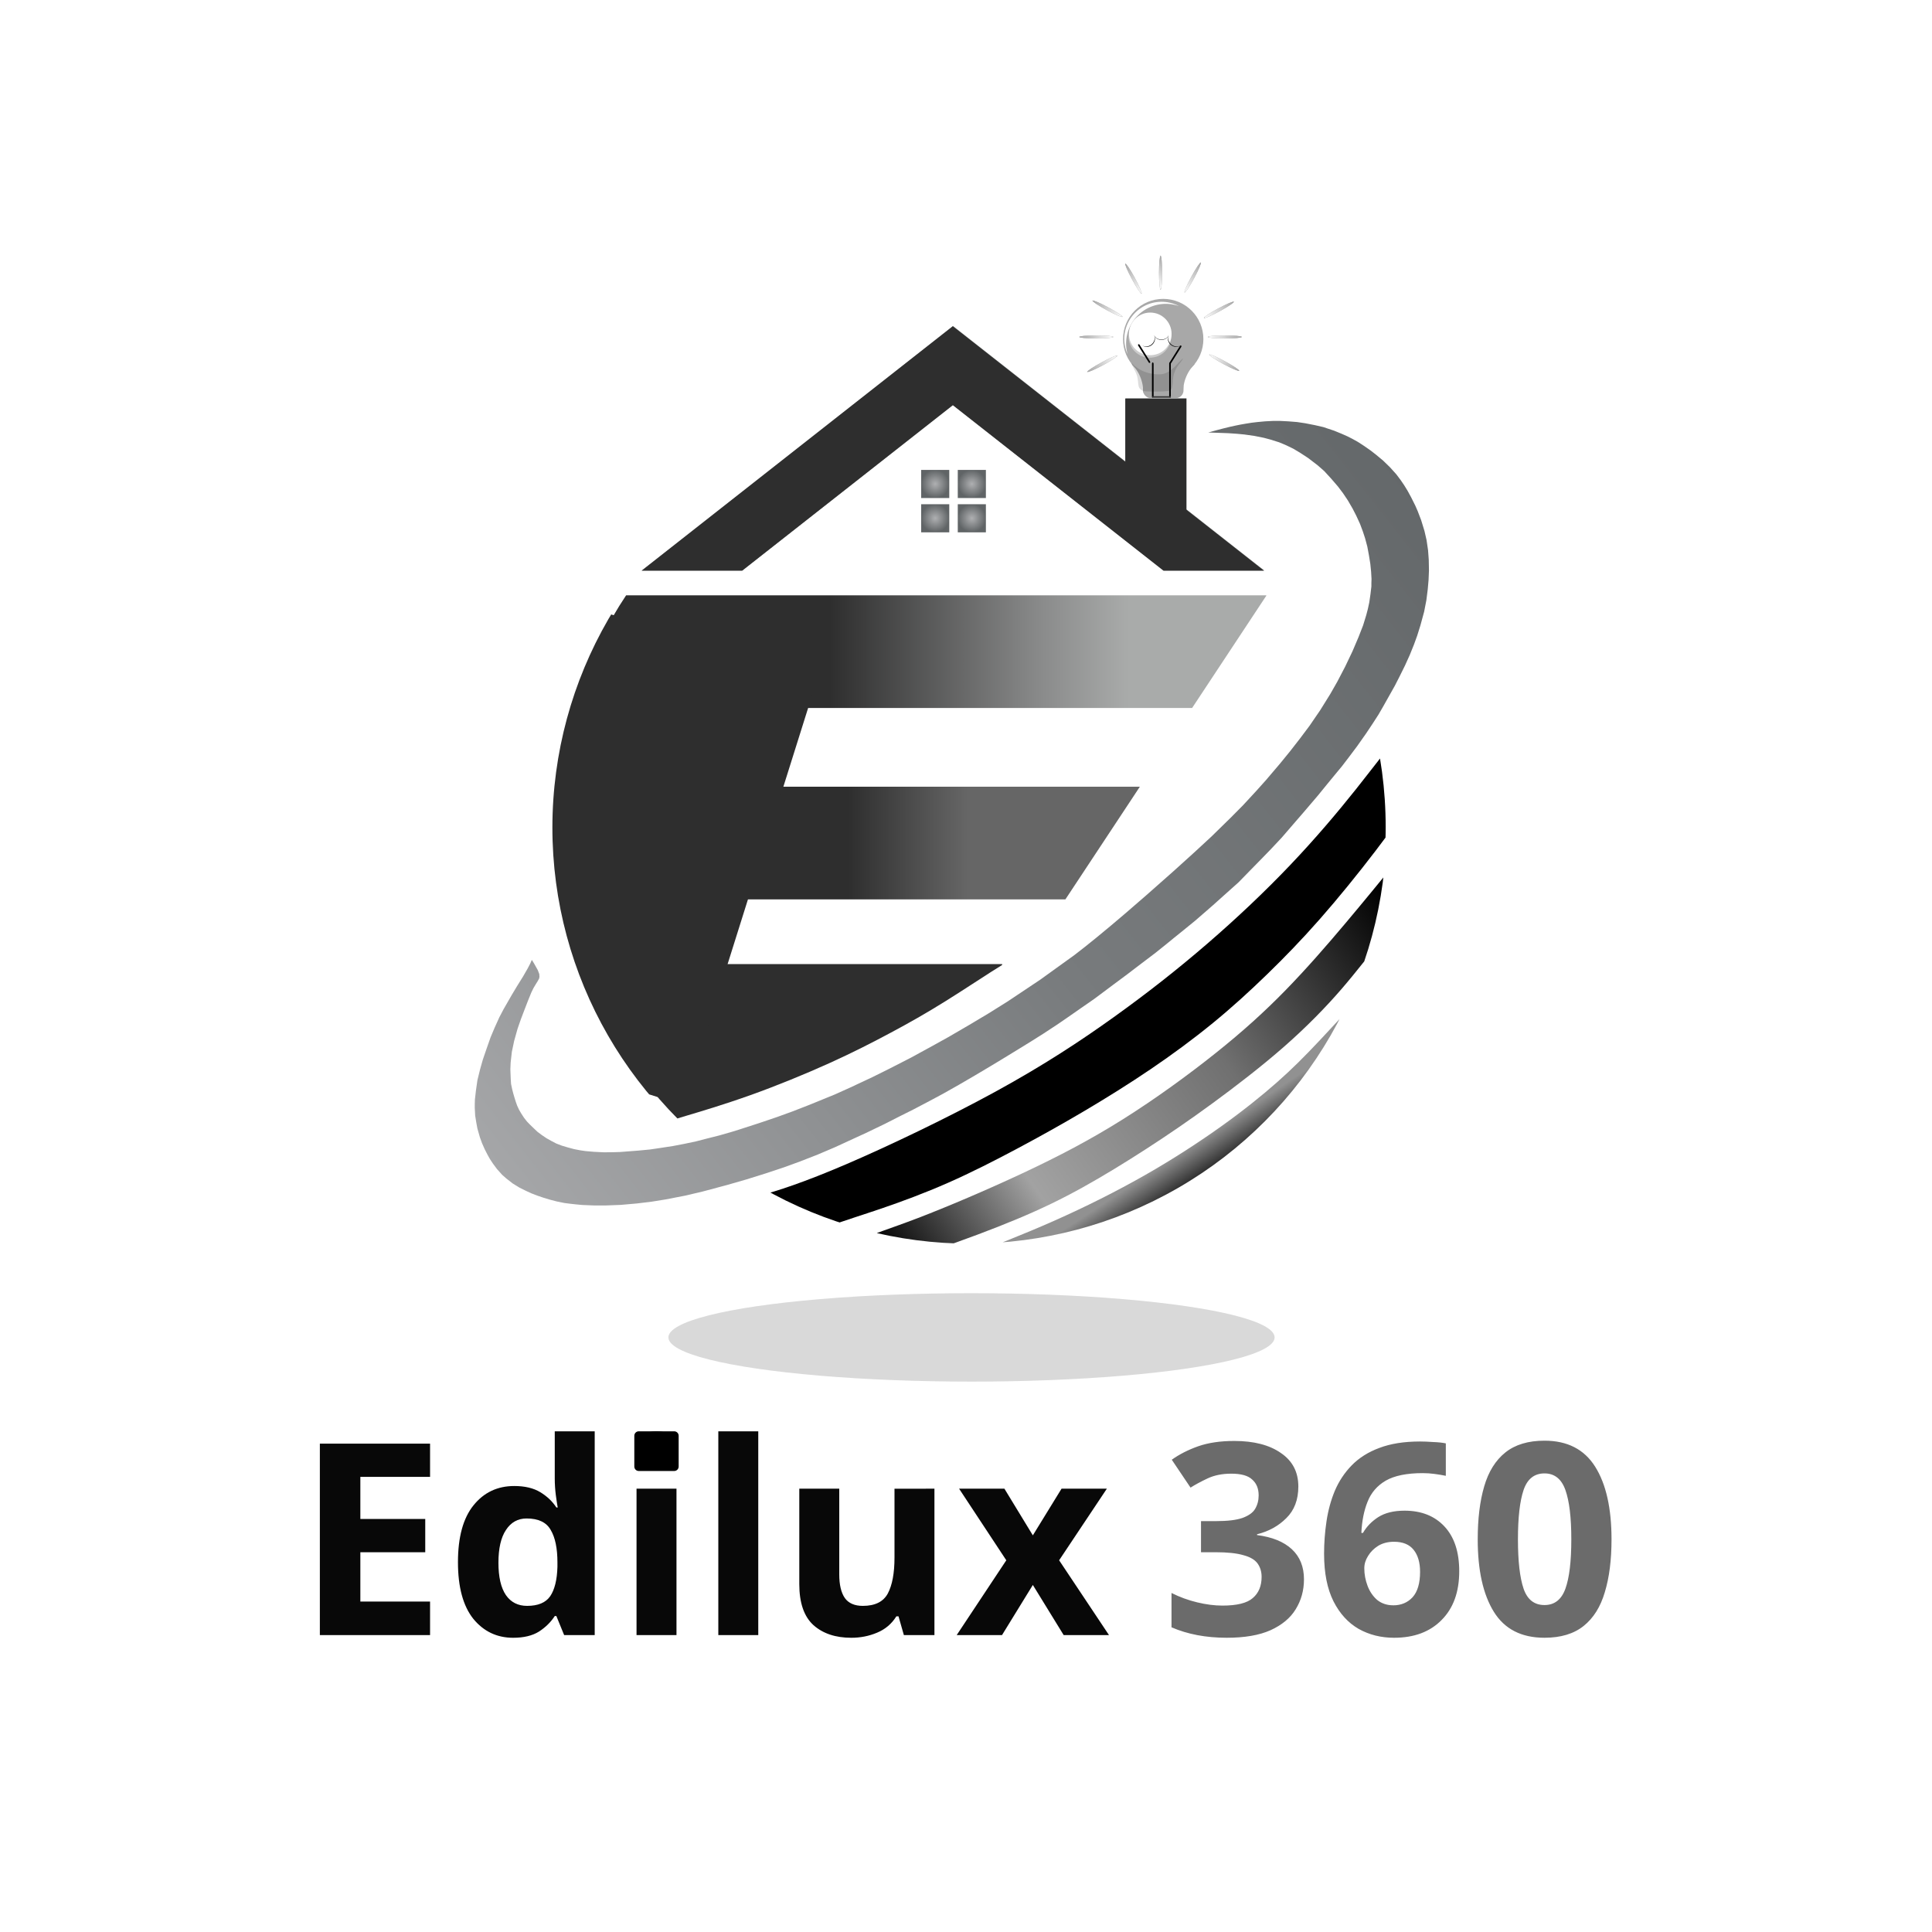 <?xml version="1.0" encoding="UTF-8" standalone="no"?>
<svg xmlns:xlink="http://www.w3.org/1999/xlink" xmlns="http://www.w3.org/2000/svg" xmlns:svg="http://www.w3.org/2000/svg" width="135.467mm" height="135.467mm" viewBox="0 0 135.467 135.467" version="1.1" id="svg1" xml:space="preserve">
  <defs id="defs1">
    <linearGradient id="linearGradient14">
      <stop style="stop-color:#a6a7a9;stop-opacity:1" offset="0" id="stop16"></stop>
      <stop style="stop-color:#787b7d;stop-opacity:1;" offset="0.5" id="stop18"></stop>
      <stop style="stop-color:#64686a;stop-opacity:1;" offset="1" id="stop17"></stop>
    </linearGradient>
    <linearGradient id="linearGradient138">
      <stop style="stop-color:#a8a8a8;stop-opacity:1;" offset="0" id="stop137"></stop>
      <stop style="stop-color:#ffffff;stop-opacity:1;" offset="1" id="stop138"></stop>
    </linearGradient>
    <linearGradient id="linearGradient136">
      <stop style="stop-color:#a8a8a8;stop-opacity:1;" offset="0" id="stop135"></stop>
      <stop style="stop-color:#ffffff;stop-opacity:1;" offset="1" id="stop136"></stop>
    </linearGradient>
    <linearGradient id="linearGradient13">
      <stop style="stop-color:#919191;stop-opacity:1" offset="0" id="stop14"></stop>
      <stop style="stop-color:#000000;stop-opacity:1" offset="1" id="stop15"></stop>
    </linearGradient>
    <linearGradient id="linearGradient1">
      <stop style="stop-color:#000000;stop-opacity:1;" offset="0" id="stop1"></stop>
      <stop style="stop-color:#a2a2a2;stop-opacity:1" offset="0.259" id="stop3"></stop>
      <stop style="stop-color:#707070;stop-opacity:1;" offset="0.63" id="stop4"></stop>
      <stop style="stop-color:#000000;stop-opacity:1;" offset="1" id="stop2"></stop>
    </linearGradient>
    <linearGradient id="linearGradient66">
      <stop style="stop-color:#2e2e2e;stop-opacity:1;" offset="0" id="stop67"></stop>
      <stop style="stop-color:#2e2e2e;stop-opacity:1;" offset="0.5" id="stop69"></stop>
      <stop style="stop-color:#666666;stop-opacity:1;" offset="0.705" id="stop68"></stop>
    </linearGradient>
    <linearGradient id="linearGradient63">
      <stop style="stop-color:#2e2e2e;stop-opacity:1;" offset="0" id="stop63"></stop>
      <stop style="stop-color:#2e2e2e;stop-opacity:1;" offset="0.385" id="stop65"></stop>
      <stop style="stop-color:#8a8b8b;stop-opacity:1;" offset="0.684" id="stop66"></stop>
      <stop style="stop-color:#a9abaa;stop-opacity:1;" offset="0.806" id="stop64"></stop>
    </linearGradient>
    <linearGradient id="swatch10">
      <stop style="stop-color:#000000;stop-opacity:0;" offset="0" id="stop10"></stop>
    </linearGradient>
    <linearGradient id="linearGradient263">
      <stop style="stop-color:#afb0b2;stop-opacity:1;" offset="0" id="stop263"></stop>
      <stop style="stop-color:#606466;stop-opacity:1;" offset="1" id="stop264"></stop>
    </linearGradient>
    <filter style="color-interpolation-filters:sRGB" id="filter30-4-9-6-1-3-0-5-5-9-0-9-8-2-7-3-5-0" x="-0.394" y="-0.749" width="1.788" height="2.498">
      <feGaussianBlur stdDeviation="19.539" id="feGaussianBlur30-0-8-3-6-5-1-2-2-6-8-8-7-3-8-5-4-0"></feGaussianBlur>
    </filter>
    <radialGradient xlink:href="#linearGradient263" id="radialGradient264-8-4-7-5-8-5-2-3-7-9-9-74-5-3-5-0-6" cx="-71.556" cy="877.741" fx="-71.556" fy="877.741" r="1.323" gradientUnits="userSpaceOnUse"></radialGradient>
    <radialGradient xlink:href="#linearGradient263" id="radialGradient264-4-3-5-2-4-4-8-0-6-5-4-3-8-9-2-8-6-8" cx="-71.556" cy="877.741" fx="-71.556" fy="877.741" r="1.323" gradientUnits="userSpaceOnUse" gradientTransform="translate(3.447,3.23)"></radialGradient>
    <radialGradient xlink:href="#linearGradient263" id="radialGradient264-0-2-24-5-9-9-7-8-9-0-3-6-9-3-0-6-6-5" cx="-71.556" cy="877.741" fx="-71.556" fy="877.741" r="1.323" gradientUnits="userSpaceOnUse" gradientTransform="translate(3.2814453e-6,3.229)"></radialGradient>
    <radialGradient xlink:href="#linearGradient263" id="radialGradient264-1-4-0-3-6-2-96-5-8-8-8-8-4-5-9-2-5-5" cx="-71.556" cy="877.741" fx="-71.556" fy="877.741" r="1.323" gradientUnits="userSpaceOnUse" gradientTransform="translate(3.447,-1.4588281e-5)"></radialGradient>
    <linearGradient xlink:href="#linearGradient14" id="linearGradient17-4-4-05-8" x1="2041.299" y1="949.149" x2="2105.311" y2="898.851" gradientUnits="userSpaceOnUse"></linearGradient>
    <clipPath id="clipPath56-5-5-1-95-1-0-10-8-6-3-0-0-9-2-9-1-06-35">
      <circle style="opacity:0.509;fill:#2e2e2e;fill-opacity:1;stroke:#ffffff;stroke-width:0;stroke-dasharray:none;stroke-opacity:0.569" id="circle57-8-1-0-9-7-7-0-9-0-1-7-3-8-8-8-5-7-5" cx="489.372" cy="514.367" r="46.555"></circle>
    </clipPath>
    <clipPath id="clipPath56-5-4-5-5-0-4-81-1-6-0-0-4-8-4-8-2-8-07">
      <circle style="opacity:0.509;fill:#2e2e2e;fill-opacity:1;stroke:#ffffff;stroke-width:0;stroke-dasharray:none;stroke-opacity:0.569" id="circle57-8-6-99-3-8-0-2-8-1-6-8-32-1-9-3-9-3-3" cx="489.372" cy="514.367" r="46.555"></circle>
    </clipPath>
    <clipPath id="clipPath55-6-6-1-1-3-5-4-7-0-0-5-6-8-7-8-3-06-4">
      <circle style="opacity:0.509;fill:#2e2e2e;fill-opacity:1;stroke:#ffffff;stroke-width:0;stroke-dasharray:none;stroke-opacity:0.569" id="circle56-1-0-14-9-9-7-3-1-7-6-0-0-7-5-3-4-4-1" cx="489.372" cy="514.367" r="46.555"></circle>
    </clipPath>
    <clipPath id="clipPath55-6-6-6-98-9-2-9-4-4-8-1-3-0-3-5-3-6-2-7">
      <circle style="opacity:0.509;fill:#2e2e2e;fill-opacity:1;stroke:#ffffff;stroke-width:0;stroke-dasharray:none;stroke-opacity:0.569" id="circle56-1-0-2-4-0-5-4-1-1-41-2-4-8-66-2-4-3-0-0" cx="489.372" cy="514.367" r="46.555"></circle>
    </clipPath>
    <clipPath id="clipPath54-5-34-8-5-8-9-2-6-9-1-2-96-2-9-4-7-4">
      <circle style="opacity:0.509;fill:#2e2e2e;fill-opacity:1;stroke:#ffffff;stroke-width:0;stroke-dasharray:none;stroke-opacity:0.569" id="circle55-5-4-8-3-4-6-8-4-3-0-7-5-6-6-2-56-0" cx="489.372" cy="514.367" r="46.555"></circle>
    </clipPath>
    <clipPath id="clipPath53-1-0-2-6-3-5-0-7-2-4-40-1-7-5-8-1-6">
      <circle style="opacity:0.509;fill:#2e2e2e;fill-opacity:1;stroke:#ffffff;stroke-width:0;stroke-dasharray:none;stroke-opacity:0.569" id="circle54-9-1-8-2-8-3-0-5-2-8-7-38-3-1-8-8-1" cx="489.372" cy="514.367" r="46.555" transform="rotate(-17.409)"></circle>
    </clipPath>
    <clipPath id="clipPath7-7-54-8-8-9-4-7-9-5-6-07-7-0-7-1-0">
      <circle style="opacity:1;fill:#ffffff;fill-opacity:1;stroke:#ffffff;stroke-width:0;stroke-dasharray:none;stroke-opacity:0.569" id="circle7-41-4-4-0-7-6-9-2-9-01-61-9-9-5-8-5" cx="159.633" cy="557.768" r="46.555" d="m 206.188,557.768 a 46.555,46.555 0 0 1 -46.555,46.555 46.555,46.555 0 0 1 -46.555,-46.555 46.555,46.555 0 0 1 46.555,-46.555 46.555,46.555 0 0 1 46.555,46.555 z"></circle>
    </clipPath>
    <clipPath id="clipPath6-7-5-4-2-4-9-0-0-9-5-9-03-7-6-1-5-2">
      <circle style="opacity:1;fill:#ffffff;fill-opacity:1;stroke:#ffffff;stroke-width:0;stroke-dasharray:none;stroke-opacity:0.569" id="circle6-9-0-7-6-3-4-3-4-0-4-3-10-2-8-2-9-5" cx="159.633" cy="557.768" r="46.555" d="m 206.188,557.768 a 46.555,46.555 0 0 1 -46.555,46.555 46.555,46.555 0 0 1 -46.555,-46.555 46.555,46.555 0 0 1 46.555,-46.555 46.555,46.555 0 0 1 46.555,46.555 z"></circle>
    </clipPath>
    <clipPath id="clipPath6-3-70-0-6-6-0-4-6-5-9-8-45-1-5-4-2-2">
      <circle style="opacity:1;fill:#ffffff;fill-opacity:1;stroke:#ffffff;stroke-width:0;stroke-dasharray:none;stroke-opacity:0.569" id="circle6-4-96-7-8-9-3-8-4-5-6-8-7-9-5-2-2-7" cx="159.633" cy="557.768" r="46.555" d="m 206.188,557.768 a 46.555,46.555 0 0 1 -46.555,46.555 46.555,46.555 0 0 1 -46.555,-46.555 46.555,46.555 0 0 1 46.555,-46.555 46.555,46.555 0 0 1 46.555,46.555 z"></circle>
    </clipPath>
    <clipPath id="clipPath5-2-84-1-3-7-0-9-5-6-7-8-6-7-3-3-8-9">
      <circle style="opacity:1;fill:#ffffff;fill-opacity:1;stroke:#ffffff;stroke-width:0;stroke-dasharray:none;stroke-opacity:0.569" id="circle5-7-85-1-8-7-9-8-5-8-7-7-7-9-3-0-8-7" cx="159.633" cy="557.768" r="46.555" d="m 206.188,557.768 a 46.555,46.555 0 0 1 -46.555,46.555 46.555,46.555 0 0 1 -46.555,-46.555 46.555,46.555 0 0 1 46.555,-46.555 46.555,46.555 0 0 1 46.555,46.555 z"></circle>
    </clipPath>
    <clipPath id="clipPath5-6-7-1-4-6-4-8-1-6-4-5-88-7-0-3-5-9">
      <circle style="opacity:1;fill:#ffffff;fill-opacity:1;stroke:#ffffff;stroke-width:0;stroke-dasharray:none;stroke-opacity:0.569" id="circle5-5-2-6-6-7-7-4-7-6-1-8-9-7-8-0-9-8" cx="159.633" cy="557.768" r="46.555" d="m 206.188,557.768 a 46.555,46.555 0 0 1 -46.555,46.555 46.555,46.555 0 0 1 -46.555,-46.555 46.555,46.555 0 0 1 46.555,-46.555 46.555,46.555 0 0 1 46.555,46.555 z"></circle>
    </clipPath>
    <filter style="color-interpolation-filters:sRGB" id="filter519-8-6-8-1-2-3-7-6-8-7-5-3-7-6-9-3-5-5" x="-0.307" y="-0.307" width="1.613" height="1.613">
      <feGaussianBlur stdDeviation="4.37" id="feGaussianBlur519-6-0-2-1-5-9-3-60-6-2-3-9-8-5-3-6-8-4"></feGaussianBlur>
    </filter>
    <filter style="color-interpolation-filters:sRGB" id="filter519-8-6-8-1-3-3-7-0-8-8-1-3-4-3-0-3-8-4-9" x="-0.307" y="-0.307" width="1.613" height="1.613">
      <feGaussianBlur stdDeviation="4.37" id="feGaussianBlur519-6-0-2-1-7-66-0-2-1-8-0-2-5-7-9-1-8-1-5"></feGaussianBlur>
    </filter>
    <filter style="color-interpolation-filters:sRGB" id="filter523-8-4-7-6-3-5-5-1-5-9-4-38-26-9-2-6-0-2" x="-0.079" y="-0.083" width="1.158" height="1.165">
      <feGaussianBlur stdDeviation="1.109" id="feGaussianBlur523-94-3-3-9-4-4-0-8-9-6-1-2-91-9-56-1-3-5"></feGaussianBlur>
    </filter>
    <filter style="color-interpolation-filters:sRGB" id="filter524-39-0-2-0-9-4-7-2-2-3-2-39-0-3-2-6-3-22" x="-0.11" y="-0.183" width="1.221" height="1.366">
      <feGaussianBlur stdDeviation="1.664" id="feGaussianBlur524-3-6-3-5-1-6-0-80-3-3-9-4-04-8-0-6-4-3"></feGaussianBlur>
    </filter>
    <linearGradient xlink:href="#linearGradient63" id="linearGradient284" gradientUnits="userSpaceOnUse" x1="442.817" y1="494.901" x2="522.192" y2="494.901"></linearGradient>
    <linearGradient xlink:href="#linearGradient66" id="linearGradient285" gradientUnits="userSpaceOnUse" x1="442.817" y1="516.307" x2="508.074" y2="516.307"></linearGradient>
    <linearGradient xlink:href="#linearGradient1" id="linearGradient286" gradientUnits="userSpaceOnUse" x1="149.951" y1="605.12" x2="206.188" y2="565.33"></linearGradient>
    <linearGradient xlink:href="#linearGradient13" id="linearGradient287" gradientUnits="userSpaceOnUse" x1="182.216" y1="594.776" x2="184.905" y2="598.849"></linearGradient>
    <linearGradient xlink:href="#linearGradient136" id="linearGradient288" gradientUnits="userSpaceOnUse" gradientTransform="translate(-14.929,0.193)" x1="51.118" y1="1131.351" x2="54.604" y2="1131.351"></linearGradient>
    <linearGradient xlink:href="#linearGradient138" id="linearGradient289" gradientUnits="userSpaceOnUse" gradientTransform="matrix(0.969,0,0,0.969,-21.354,15.873)" x1="-501.803" y1="1032.063" x2="-498.205" y2="1032.063"></linearGradient>
    <linearGradient xlink:href="#linearGradient138" id="linearGradient290" gradientUnits="userSpaceOnUse" gradientTransform="matrix(0.969,0,0,0.969,1055.572,-1974.517)" x1="-501.803" y1="1032.063" x2="-498.205" y2="1032.063"></linearGradient>
    <linearGradient xlink:href="#linearGradient136" id="linearGradient291" gradientUnits="userSpaceOnUse" gradientTransform="translate(1071.921,-1176.045)" x1="51.118" y1="1131.351" x2="54.604" y2="1131.351"></linearGradient>
    <linearGradient xlink:href="#linearGradient138" id="linearGradient292" gradientUnits="userSpaceOnUse" gradientTransform="matrix(0.969,0,0,0.969,1494.27,-501.415)" x1="-501.803" y1="1032.063" x2="-498.205" y2="1032.063"></linearGradient>
    <linearGradient xlink:href="#linearGradient138" id="linearGradient293" gradientUnits="userSpaceOnUse" gradientTransform="matrix(0.969,0,0,0.969,1451.748,-422.825)" x1="-501.803" y1="1032.063" x2="-498.205" y2="1032.063"></linearGradient>
    <linearGradient xlink:href="#linearGradient136" id="linearGradient294" gradientUnits="userSpaceOnUse" gradientTransform="translate(-1191.166,-1086.657)" x1="51.118" y1="1131.351" x2="54.604" y2="1131.351"></linearGradient>
    <linearGradient xlink:href="#linearGradient138" id="linearGradient295" gradientUnits="userSpaceOnUse" gradientTransform="matrix(0.969,0,0,0.969,-538.669,-1499.766)" x1="-501.803" y1="1032.063" x2="-498.205" y2="1032.063"></linearGradient>
    <linearGradient xlink:href="#linearGradient138" id="linearGradient296" gradientUnits="userSpaceOnUse" gradientTransform="matrix(0.969,0,0,0.969,-496.147,-1578.356)" x1="-501.803" y1="1032.063" x2="-498.205" y2="1032.063"></linearGradient>
  </defs>
  <g id="layer1" transform="translate(-1638.711,-638.841)">
    <g id="g324">
      <circle style="opacity:0;fill:#ffffff;fill-opacity:1;stroke:none;stroke-width:0;stroke-dasharray:none;stroke-opacity:1" id="path561-2-4-4-0-5-6" cx="1706.445" cy="706.575" r="67.733"></circle>
      <g id="g271-7" transform="translate(-198.602,65.256)">
        <ellipse style="opacity:0.544;mix-blend-mode:normal;fill:#808080;fill-opacity:1;stroke:none;stroke-width:0.64;stroke-dasharray:none;stroke-opacity:1;filter:url(#filter30-4-9-6-1-3-0-5-5-9-0-9-8-2-7-3-5-0)" id="path30-8-86-2-5-3-8-4-7-1-0-9-3-2-3-4-9-7" cx="-949.413" cy="608.983" rx="59.531" ry="31.309" transform="matrix(0.357,0,0,0.099,2244.373,607.071)"></ellipse>
        <g id="g26-2-9-7-6-8-8-9-7-1-3-7-1-2-2-9-9-0-0-3" transform="matrix(0.627,0,0,0.627,1954.424,382.074)">
          <path style="font-weight:bold;font-size:29.986px;-inkscape-font-specification:'sans-serif, Bold';opacity:0.968;stroke-width:0.52" d="m -138.686,488.293 h -12.324 v -21.41 h 12.324 v 3.718 h -7.796 v 4.708 h 7.257 v 3.718 h -7.257 v 5.517 h 7.796 z m 9.296,0.3 q -2.729,0 -4.468,-2.129 -1.709,-2.159 -1.709,-6.327 0,-4.198 1.739,-6.357 1.739,-2.159 4.558,-2.159 1.769,0 2.909,0.69 1.139,0.69 1.799,1.709 h 0.15 q -0.09,-0.48 -0.21,-1.379 -0.12,-0.93 -0.12,-1.889 v -5.248 h 4.468 v 22.789 h -3.418 l -0.87,-2.129 h -0.18 q -0.66,1.02 -1.769,1.739 -1.109,0.69 -2.879,0.69 z m 1.559,-3.568 q 1.829,0 2.579,-1.079 0.75,-1.109 0.81,-3.298 v -0.48 q 0,-2.369 -0.75,-3.628 -0.72,-1.289 -2.699,-1.289 -1.469,0 -2.309,1.289 -0.84,1.259 -0.84,3.658 0,2.399 0.84,3.628 0.84,1.199 2.369,1.199 z m 14.483,-19.521 q 0.99,0 1.709,0.48 0.72,0.45 0.72,1.709 0,1.229 -0.72,1.709 -0.72,0.48 -1.709,0.48 -1.02,0 -1.739,-0.48 -0.69,-0.48 -0.69,-1.709 0,-1.259 0.69,-1.709 0.72,-0.48 1.739,-0.48 z m 2.219,6.417 v 16.372 h -4.468 v -16.372 z m 9.146,16.372 h -4.468 v -22.789 h 4.468 z m 19.701,-16.372 v 16.372 h -3.418 l -0.6,-2.099 h -0.24 q -0.78,1.259 -2.159,1.829 -1.349,0.57 -2.879,0.57 -2.639,0 -4.228,-1.409 -1.589,-1.439 -1.589,-4.588 v -10.675 h 4.468 v 9.566 q 0,1.769 0.63,2.669 0.63,0.87 2.009,0.87 2.039,0 2.789,-1.379 0.75,-1.409 0.75,-4.018 v -7.706 z m 8.036,8.006 -5.278,-8.006 h 5.068 l 3.179,5.218 3.209,-5.218 h 5.068 l -5.338,8.006 5.577,8.366 h -5.068 l -3.448,-5.607 -3.448,5.607 h -5.068 z" id="text25-2-7-7-6-5-3-6-52-5-5-7-9-6-6-7-2-0-8-4" aria-label="Edilux"></path>
          <path style="font-weight:bold;font-size:29.986px;-inkscape-font-specification:'sans-serif, Bold';opacity:0.968;fill:#666666;stroke-width:0.52" d="m -41.587,471.68 q 0,2.219 -1.349,3.538 -1.319,1.319 -3.268,1.799 v 0.09 q 2.549,0.33 3.898,1.589 1.349,1.259 1.349,3.358 0,1.859 -0.93,3.358 -0.9,1.469 -2.819,2.339 -1.889,0.84 -4.888,0.84 -3.478,0 -6.177,-1.169 v -3.838 q 1.379,0.69 2.879,1.05 1.499,0.36 2.819,0.36 2.429,0 3.388,-0.84 0.99,-0.84 0.99,-2.369 0,-0.87 -0.45,-1.499 -0.45,-0.63 -1.589,-0.93 -1.109,-0.33 -3.119,-0.33 h -1.619 v -3.478 h 1.649 q 1.979,0 2.999,-0.36 1.05,-0.39 1.409,-1.02 0.39,-0.66 0.39,-1.499 0,-1.139 -0.72,-1.769 -0.69,-0.66 -2.339,-0.66 -1.529,0 -2.669,0.54 -1.139,0.54 -1.889,1.02 l -2.099,-3.119 q 1.259,-0.9 2.939,-1.499 1.709,-0.6 4.048,-0.6 3.298,0 5.218,1.349 1.949,1.319 1.949,3.748 z m 2.879,7.527 q 0,-1.829 0.27,-3.628 0.27,-1.829 0.93,-3.418 0.69,-1.619 1.889,-2.849 1.229,-1.259 3.089,-1.949 1.889,-0.72 4.558,-0.72 0.63,0 1.469,0.06 0.84,0.03 1.409,0.15 v 3.628 q -0.57,-0.12 -1.259,-0.21 -0.66,-0.09 -1.319,-0.09 -2.669,0 -4.138,0.84 -1.439,0.84 -2.039,2.369 -0.6,1.499 -0.69,3.478 h 0.18 q 0.6,-1.05 1.709,-1.769 1.139,-0.72 2.939,-0.72 2.819,0 4.468,1.769 1.649,1.769 1.649,5.008 0,3.478 -1.979,5.457 -1.949,1.979 -5.308,1.979 -2.189,0 -3.958,-0.99 -1.769,-1.02 -2.819,-3.089 -1.05,-2.099 -1.05,-5.308 z m 7.736,5.757 q 1.319,0 2.159,-0.9 0.84,-0.93 0.84,-2.849 0,-1.559 -0.72,-2.459 -0.72,-0.9 -2.189,-0.9 -1.02,0 -1.769,0.45 -0.72,0.45 -1.139,1.139 -0.42,0.66 -0.42,1.379 0,0.99 0.36,1.949 0.36,0.96 1.079,1.589 0.75,0.6 1.799,0.6 z m 24.409,-7.377 q 0,3.448 -0.75,5.907 -0.72,2.459 -2.369,3.778 -1.649,1.319 -4.378,1.319 -3.868,0 -5.667,-2.909 -1.799,-2.909 -1.799,-8.096 0,-3.448 0.72,-5.907 0.72,-2.489 2.369,-3.808 1.649,-1.319 4.378,-1.319 3.838,0 5.667,2.909 1.829,2.909 1.829,8.126 z m -10.465,0 q 0,3.658 0.63,5.517 0.63,1.829 2.339,1.829 1.679,0 2.339,-1.829 0.66,-1.829 0.66,-5.517 0,-3.658 -0.66,-5.517 -0.66,-1.859 -2.339,-1.859 -1.709,0 -2.339,1.859 -0.63,1.859 -0.63,5.517 z" id="text25-3-8-2-8-0-0-4-7-17-1-4-9-0-31-6-9-4-5-0-4" aria-label="360"></path>
          <path id="rect25-2-28-7-9-6-9-4-76-2-3-1-4-5-8-5-6-3-1-9" style="opacity:1;stroke-width:0.432" d="m -115.346,465.503 h 3.963 c 0.276,0 0.498,0.222 0.498,0.498 v 3.443 c 0,0.276 -0.222,0.498 -0.498,0.498 h -3.963 c -0.276,0 -0.498,-0.222 -0.498,-0.498 v -3.443 c 0,-0.276 0.222,-0.498 0.498,-0.498 z"></path>
        </g>
        <g id="g270-1">
          <g id="g264-2-9-56-0-7-9-9-2-2-2-9-1-4-1-1-5-83" transform="matrix(0.745,0,0,0.745,1956.197,-46.397)">
            <rect style="fill:url(#radialGradient264-8-4-7-5-8-5-2-3-7-9-9-74-5-3-5-0-6);fill-opacity:1;stroke-width:0.143" id="rect224-90-9-4-8-6-4-7-5-9-9-7-5-2-8-0-1-8" width="2.646" height="2.646" x="-72.879" y="876.418" ry="0"></rect>
            <rect style="fill:url(#radialGradient264-4-3-5-2-4-4-8-0-6-5-4-3-8-9-2-8-6-8);fill-opacity:1;stroke-width:0.143" id="rect224-7-8-3-2-1-3-9-0-4-5-3-0-8-9-2-6-0-7" width="2.646" height="2.646" x="-69.432" y="879.647" ry="0"></rect>
            <rect style="fill:url(#radialGradient264-0-2-24-5-9-9-7-8-9-0-3-6-9-3-0-6-6-5);fill-opacity:1;stroke-width:0.143" id="rect224-9-7-4-2-9-4-3-6-5-3-1-2-6-0-1-7-3-97" width="2.646" height="2.646" x="-72.879" y="879.647" ry="0"></rect>
            <rect style="fill:url(#radialGradient264-1-4-0-3-6-2-96-5-8-8-8-8-4-5-9-2-5-5);fill-opacity:1;stroke-width:0.143" id="rect224-99-4-1-5-3-2-1-3-1-9-4-61-9-2-1-5-9-1" width="2.646" height="2.646" x="-69.432" y="876.418" ry="0"></rect>
          </g>
          <g id="g248-6-40-5-8-1-1-6-8-0-8-7-4-5-9-0-5-1" transform="matrix(1.565,0,0,1.565,1972.174,-770.825)">
            <path id="path230-9-8-7-6-7-9-4-3-8-1-2-6-66-3-7-0-8-4" style="fill:#a3a6a4;fill-opacity:1;stroke-width:0.702;paint-order:fill markers stroke" d="m -43.472,873.654 -13.943,10.953 h 4.505 l 9.438,-7.414 9.438,7.414 h 4.505 z"></path>
            <rect style="fill:#a3a6a4;fill-opacity:1;stroke-width:0.503;paint-order:fill markers stroke" id="rect231-0-0-6-1-4-5-9-6-4-8-0-2-2-1-6-4-9-3" width="2.736" height="5.117" x="-35.745" y="876.895"></rect>
          </g>
          <g id="g249-7-2-3-7-9-5-7-0-5-5-5-88-9-2-5-6-5" style="fill:#2e2e2e;fill-opacity:1" transform="matrix(1.565,0,0,1.565,2041.449,-819.32)">
            <path id="path230-7-2-6-0-6-5-6-1-7-5-3-1-0-9-4-2-2" style="fill:#2e2e2e;fill-opacity:1;stroke-width:0.702;paint-order:fill markers stroke" d="m -87.749,904.65 -13.943,10.953 h 4.505 l 9.438,-7.414 9.438,7.414 h 4.505 z"></path>
            <rect style="fill:#2e2e2e;fill-opacity:1;stroke-width:0.503;paint-order:fill markers stroke" id="rect231-4-8-0-7-1-0-6-82-5-9-4-6-4-5-9-5-9" width="2.736" height="5.117" x="-80.022" y="907.891"></rect>
          </g>
          <g id="g18-2-5-7-1" transform="translate(-169.871,-292.915)">
            <path style="fill:#ffffff;stroke-width:0.32" d="m 2091.909,896.823 0.62,-0.169 c 0,0 0.305,-0.08 0.458,-0.12 0.155,-0.038 0.31,-0.075 0.465,-0.113 0.117,-0.026 0.235,-0.052 0.352,-0.077 0.115,-0.024 0.23,-0.047 0.345,-0.07 0.134,-0.024 0.268,-0.047 0.402,-0.07 0.132,-0.021 0.263,-0.042 0.394,-0.063 0.139,-0.016 0.277,-0.033 0.416,-0.049 0.176,-0.016 0.352,-0.033 0.528,-0.049 0.178,-0.009 0.357,-0.019 0.535,-0.028 0.178,0 0.357,0 0.535,0 0.183,0.009 0.366,0.019 0.549,0.028 0.207,0.016 0.413,0.033 0.62,0.049 0.19,0.028 0.38,0.056 0.571,0.085 0.228,0.045 0.456,0.089 0.683,0.134 0.195,0.045 0.39,0.089 0.585,0.134 0.113,0.038 0.225,0.075 0.338,0.113 0.141,0.047 0.282,0.094 0.423,0.141 0.183,0.075 0.366,0.15 0.549,0.225 0.132,0.059 0.263,0.117 0.395,0.176 0.115,0.059 0.23,0.117 0.345,0.176 0.127,0.07 0.254,0.141 0.38,0.211 0.148,0.096 0.296,0.193 0.444,0.289 0.148,0.103 0.296,0.207 0.444,0.31 0.127,0.099 0.254,0.197 0.38,0.296 0.167,0.139 0.333,0.277 0.5,0.416 0.157,0.153 0.315,0.305 0.472,0.458 0.15,0.167 0.3,0.333 0.451,0.5 0.101,0.134 0.202,0.268 0.303,0.402 0.085,0.124 0.169,0.249 0.254,0.373 0.075,0.122 0.15,0.244 0.225,0.366 0.085,0.155 0.169,0.31 0.254,0.465 0.099,0.197 0.197,0.395 0.296,0.592 0.056,0.129 0.113,0.258 0.169,0.387 0.08,0.209 0.16,0.418 0.24,0.627 0.077,0.251 0.155,0.502 0.232,0.754 0.049,0.214 0.099,0.427 0.148,0.641 0.035,0.239 0.07,0.479 0.106,0.719 0.016,0.223 0.033,0.446 0.049,0.669 0,0.251 0.01,0.502 0.014,0.754 -0.01,0.223 -0.019,0.446 -0.028,0.669 -0.019,0.214 -0.038,0.427 -0.056,0.641 -0.033,0.261 -0.066,0.521 -0.099,0.782 -0.052,0.265 -0.103,0.531 -0.155,0.796 -0.087,0.319 -0.174,0.639 -0.261,0.958 -0.075,0.24 -0.15,0.479 -0.225,0.719 -0.075,0.207 -0.15,0.413 -0.225,0.62 -0.099,0.244 -0.197,0.488 -0.296,0.733 -0.11,0.244 -0.221,0.488 -0.331,0.733 -0.129,0.261 -0.258,0.521 -0.387,0.782 -0.11,0.216 -0.221,0.432 -0.331,0.648 -0.275,0.488 -0.549,0.977 -0.824,1.465 -0.106,0.183 -0.211,0.366 -0.317,0.549 -0.141,0.218 -0.282,0.437 -0.423,0.655 -0.15,0.225 -0.301,0.451 -0.451,0.676 -0.207,0.294 -0.413,0.587 -0.62,0.881 -0.197,0.263 -0.395,0.526 -0.592,0.789 -0.162,0.211 -0.324,0.423 -0.486,0.634 -0.146,0.176 -0.291,0.352 -0.437,0.528 -0.195,0.237 -0.39,0.474 -0.585,0.711 -0.216,0.265 -0.432,0.531 -0.648,0.796 -0.164,0.193 -0.329,0.385 -0.493,0.578 -0.178,0.209 -0.357,0.418 -0.535,0.627 -0.183,0.211 -0.366,0.423 -0.549,0.634 -0.324,0.376 -0.648,0.751 -0.972,1.127 -0.254,0.27 -0.507,0.54 -0.761,0.81 -0.235,0.242 -0.47,0.484 -0.705,0.726 -0.233,0.237 -0.465,0.474 -0.697,0.711 -0.286,0.294 -0.573,0.587 -0.859,0.881 -0.331,0.296 -0.662,0.592 -0.993,0.888 -0.272,0.244 -0.545,0.488 -0.817,0.733 -0.411,0.357 -0.822,0.714 -1.233,1.071 -0.268,0.218 -0.535,0.437 -0.803,0.655 -0.23,0.185 -0.46,0.371 -0.69,0.556 -0.181,0.148 -0.362,0.296 -0.542,0.444 -0.249,0.2 -0.498,0.399 -0.747,0.599 -0.359,0.272 -0.719,0.545 -1.078,0.817 -0.308,0.235 -0.615,0.47 -0.923,0.704 -0.338,0.251 -0.676,0.502 -1.014,0.754 -0.427,0.319 -0.855,0.639 -1.282,0.958 -0.315,0.218 -0.629,0.437 -0.944,0.655 -0.31,0.216 -0.62,0.432 -0.93,0.648 -0.246,0.169 -0.493,0.338 -0.74,0.507 -0.315,0.207 -0.629,0.413 -0.944,0.62 -0.286,0.181 -0.573,0.362 -0.859,0.542 -0.305,0.188 -0.611,0.376 -0.916,0.564 -0.357,0.218 -0.714,0.437 -1.071,0.655 -0.279,0.169 -0.559,0.338 -0.838,0.507 -0.383,0.228 -0.765,0.456 -1.148,0.683 -0.371,0.216 -0.742,0.432 -1.113,0.648 -0.362,0.204 -0.723,0.409 -1.085,0.613 -0.319,0.171 -0.639,0.343 -0.958,0.514 -0.38,0.2 -0.761,0.399 -1.141,0.599 -0.319,0.16 -0.639,0.319 -0.958,0.479 -0.345,0.176 -0.69,0.352 -1.036,0.528 -0.439,0.211 -0.878,0.423 -1.317,0.634 -0.312,0.143 -0.625,0.286 -0.937,0.43 -0.413,0.19 -0.827,0.38 -1.24,0.571 -0.397,0.169 -0.794,0.338 -1.19,0.507 -0.42,0.164 -0.841,0.329 -1.261,0.493 -0.38,0.139 -0.761,0.277 -1.141,0.416 -0.432,0.143 -0.864,0.286 -1.296,0.43 -0.444,0.139 -0.888,0.277 -1.331,0.416 -0.449,0.129 -0.897,0.258 -1.345,0.387 -0.571,0.153 -1.141,0.305 -1.712,0.458 -0.409,0.096 -0.817,0.193 -1.226,0.289 -0.46,0.089 -0.92,0.178 -1.381,0.268 -0.322,0.052 -0.643,0.103 -0.965,0.155 -0.348,0.042 -0.695,0.085 -1.043,0.127 -0.376,0.033 -0.751,0.066 -1.127,0.099 -0.359,0.014 -0.719,0.028 -1.078,0.042 -0.256,0 -0.512,0 -0.768,0 -0.286,-0.012 -0.573,-0.024 -0.859,-0.035 -0.148,-0.014 -0.296,-0.028 -0.444,-0.042 -0.127,-0.014 -0.254,-0.028 -0.38,-0.042 -0.146,-0.019 -0.291,-0.038 -0.437,-0.056 -0.174,-0.035 -0.347,-0.07 -0.521,-0.106 -0.162,-0.042 -0.324,-0.085 -0.486,-0.127 -0.148,-0.045 -0.296,-0.089 -0.444,-0.134 -0.153,-0.052 -0.305,-0.103 -0.458,-0.155 -0.139,-0.054 -0.277,-0.108 -0.416,-0.162 -0.122,-0.056 -0.244,-0.113 -0.366,-0.169 -0.155,-0.077 -0.31,-0.155 -0.465,-0.232 -0.153,-0.094 -0.305,-0.188 -0.458,-0.282 -0.15,-0.117 -0.301,-0.235 -0.451,-0.352 -0.096,-0.085 -0.193,-0.169 -0.289,-0.254 -0.122,-0.136 -0.244,-0.272 -0.366,-0.409 -0.094,-0.127 -0.188,-0.254 -0.282,-0.38 -0.073,-0.11 -0.145,-0.221 -0.218,-0.331 -0.059,-0.106 -0.117,-0.211 -0.176,-0.317 -0.061,-0.12 -0.122,-0.24 -0.183,-0.359 -0.063,-0.143 -0.127,-0.286 -0.19,-0.43 -0.049,-0.136 -0.099,-0.272 -0.148,-0.409 -0.059,-0.207 -0.117,-0.413 -0.176,-0.62 -0.026,-0.141 -0.052,-0.282 -0.078,-0.423 -0.026,-0.16 -0.052,-0.319 -0.077,-0.479 -0.01,-0.183 -0.019,-0.366 -0.028,-0.549 0,-0.19 0,-0.38 0.01,-0.571 0.024,-0.207 0.047,-0.413 0.07,-0.62 0.035,-0.247 0.071,-0.493 0.106,-0.74 0.061,-0.249 0.122,-0.498 0.183,-0.747 0.066,-0.232 0.132,-0.465 0.197,-0.697 0.089,-0.261 0.178,-0.521 0.268,-0.782 0.092,-0.261 0.183,-0.521 0.275,-0.782 0.094,-0.223 0.188,-0.446 0.282,-0.669 0.11,-0.244 0.221,-0.488 0.331,-0.733 0.099,-0.188 0.197,-0.376 0.296,-0.564 0.193,-0.336 0.385,-0.672 0.578,-1.007 0.12,-0.2 0.239,-0.399 0.359,-0.599 0.143,-0.23 0.286,-0.46 0.43,-0.69 0.108,-0.188 0.216,-0.376 0.324,-0.564 0.061,-0.117 0.122,-0.235 0.183,-0.352 0.031,-0.07 0.061,-0.141 0.092,-0.211 0.01,-0.012 0.014,-0.024 0.021,-0.035 0.049,0.08 0.099,0.16 0.148,0.239 0.089,0.16 0.178,0.319 0.268,0.479 0.035,0.094 0.071,0.188 0.106,0.282 0,0.054 0,0.108 0.01,0.162 -0.01,0.045 -0.014,0.089 -0.021,0.134 -0.033,0.061 -0.066,0.122 -0.099,0.183 -0.042,0.068 -0.084,0.136 -0.127,0.204 -0.056,0.094 -0.113,0.188 -0.169,0.282 -0.052,0.106 -0.103,0.211 -0.155,0.317 -0.073,0.178 -0.146,0.357 -0.218,0.535 -0.082,0.211 -0.164,0.423 -0.246,0.634 -0.089,0.235 -0.178,0.47 -0.268,0.704 -0.078,0.223 -0.155,0.446 -0.233,0.669 -0.08,0.284 -0.16,0.568 -0.239,0.852 -0.054,0.256 -0.108,0.512 -0.162,0.768 -0.028,0.249 -0.056,0.498 -0.084,0.747 -0.01,0.16 -0.014,0.319 -0.021,0.479 0.01,0.23 0.019,0.46 0.028,0.69 0.01,0.11 0.014,0.221 0.021,0.331 0.026,0.122 0.052,0.244 0.077,0.366 0.026,0.101 0.052,0.202 0.077,0.303 0.028,0.096 0.056,0.193 0.085,0.289 0.033,0.106 0.066,0.211 0.099,0.317 0.031,0.085 0.061,0.169 0.092,0.254 0.042,0.092 0.084,0.183 0.127,0.275 0.052,0.089 0.103,0.178 0.155,0.268 0.066,0.101 0.132,0.202 0.197,0.303 0.068,0.087 0.136,0.174 0.204,0.261 0.073,0.075 0.145,0.15 0.218,0.225 0.082,0.08 0.164,0.16 0.247,0.239 0.092,0.087 0.183,0.174 0.275,0.261 0.103,0.077 0.207,0.155 0.31,0.232 0.108,0.073 0.216,0.146 0.324,0.218 0.113,0.063 0.225,0.127 0.338,0.19 0.117,0.061 0.235,0.122 0.352,0.183 0.129,0.049 0.258,0.099 0.388,0.148 0.134,0.04 0.268,0.08 0.402,0.12 0.148,0.04 0.296,0.08 0.444,0.12 0.146,0.028 0.291,0.056 0.437,0.085 0.129,0.019 0.258,0.038 0.388,0.056 0.19,0.016 0.38,0.033 0.571,0.049 0.233,0.012 0.465,0.024 0.697,0.035 0.223,-0.003 0.446,-0.005 0.669,-0.007 0.155,-0.005 0.31,-0.009 0.465,-0.014 0.43,-0.033 0.859,-0.066 1.289,-0.099 0.27,-0.026 0.54,-0.052 0.81,-0.077 0.239,-0.035 0.479,-0.07 0.719,-0.106 0.293,-0.045 0.587,-0.089 0.88,-0.134 0.258,-0.049 0.517,-0.099 0.775,-0.148 0.279,-0.059 0.559,-0.117 0.838,-0.176 0.254,-0.066 0.507,-0.132 0.761,-0.197 0.289,-0.073 0.578,-0.146 0.867,-0.218 0.303,-0.087 0.606,-0.174 0.909,-0.261 0.167,-0.052 0.333,-0.103 0.5,-0.155 0.472,-0.153 0.944,-0.305 1.416,-0.458 0.416,-0.141 0.831,-0.282 1.247,-0.423 0.362,-0.132 0.723,-0.263 1.085,-0.394 0.404,-0.157 0.808,-0.315 1.212,-0.472 0.587,-0.24 1.174,-0.479 1.761,-0.719 0.355,-0.16 0.709,-0.319 1.064,-0.479 0.521,-0.244 1.042,-0.488 1.564,-0.733 0.402,-0.2 0.803,-0.399 1.205,-0.599 0.5,-0.256 1,-0.512 1.5,-0.768 0.481,-0.263 0.963,-0.526 1.444,-0.789 0.39,-0.216 0.779,-0.432 1.169,-0.648 0.484,-0.282 0.968,-0.564 1.451,-0.845 0.46,-0.275 0.92,-0.549 1.381,-0.824 0.453,-0.284 0.906,-0.568 1.36,-0.852 0.756,-0.505 1.512,-1.01 2.268,-1.515 0.388,-0.279 0.775,-0.559 1.162,-0.838 0.411,-0.296 0.822,-0.592 1.233,-0.888 0.244,-0.19 0.488,-0.38 0.733,-0.571 0.265,-0.214 0.531,-0.427 0.796,-0.641 0.326,-0.27 0.653,-0.54 0.979,-0.81 0.338,-0.286 0.676,-0.573 1.014,-0.859 0.334,-0.289 0.667,-0.578 1,-0.866 0.153,-0.132 0.305,-0.263 0.458,-0.395 0.646,-0.571 1.292,-1.141 1.937,-1.712 0.491,-0.444 0.982,-0.888 1.472,-1.331 0.402,-0.371 0.803,-0.742 1.205,-1.113 0.453,-0.444 0.906,-0.888 1.36,-1.331 0.289,-0.291 0.578,-0.582 0.866,-0.874 0.312,-0.338 0.625,-0.676 0.937,-1.014 0.223,-0.249 0.446,-0.498 0.669,-0.747 0.334,-0.392 0.667,-0.784 1,-1.176 0.228,-0.279 0.456,-0.559 0.683,-0.838 0.233,-0.298 0.465,-0.596 0.697,-0.895 0.225,-0.301 0.451,-0.601 0.676,-0.902 0.249,-0.364 0.498,-0.728 0.747,-1.092 0.235,-0.378 0.47,-0.756 0.705,-1.134 0.162,-0.284 0.324,-0.568 0.486,-0.852 0.185,-0.355 0.371,-0.709 0.556,-1.064 0.171,-0.359 0.343,-0.719 0.514,-1.078 0.141,-0.331 0.282,-0.662 0.423,-0.993 0.108,-0.277 0.216,-0.554 0.324,-0.831 0.073,-0.237 0.146,-0.474 0.218,-0.711 0.038,-0.143 0.075,-0.286 0.113,-0.43 0.033,-0.153 0.066,-0.305 0.099,-0.458 0.028,-0.195 0.056,-0.39 0.085,-0.585 0.021,-0.178 0.042,-0.357 0.063,-0.535 0,-0.176 0,-0.352 0.01,-0.528 -0.01,-0.164 -0.019,-0.329 -0.028,-0.493 -0.019,-0.188 -0.037,-0.376 -0.056,-0.564 -0.033,-0.204 -0.066,-0.409 -0.099,-0.613 -0.038,-0.202 -0.075,-0.404 -0.113,-0.606 -0.052,-0.193 -0.103,-0.385 -0.155,-0.578 -0.052,-0.157 -0.103,-0.315 -0.155,-0.472 -0.066,-0.176 -0.132,-0.352 -0.197,-0.528 -0.089,-0.195 -0.178,-0.39 -0.268,-0.585 -0.084,-0.164 -0.169,-0.329 -0.254,-0.493 -0.11,-0.19 -0.221,-0.38 -0.331,-0.571 -0.115,-0.171 -0.23,-0.343 -0.345,-0.514 -0.117,-0.155 -0.235,-0.31 -0.352,-0.465 -0.162,-0.188 -0.324,-0.376 -0.486,-0.564 -0.16,-0.174 -0.319,-0.347 -0.479,-0.521 -0.153,-0.134 -0.305,-0.268 -0.458,-0.402 -0.221,-0.169 -0.442,-0.338 -0.662,-0.507 -0.183,-0.12 -0.366,-0.24 -0.549,-0.359 -0.164,-0.099 -0.329,-0.197 -0.493,-0.296 -0.164,-0.08 -0.329,-0.16 -0.493,-0.239 -0.167,-0.07 -0.334,-0.141 -0.5,-0.211 -0.209,-0.066 -0.418,-0.132 -0.627,-0.197 -0.15,-0.04 -0.301,-0.08 -0.451,-0.12 -0.223,-0.045 -0.446,-0.089 -0.669,-0.134 -0.235,-0.033 -0.47,-0.066 -0.704,-0.099 -0.171,-0.016 -0.343,-0.033 -0.514,-0.049 -0.207,-0.014 -0.413,-0.028 -0.62,-0.042 -0.247,-0.012 -1.367,-0.049 -1.367,-0.049 z" id="path11-0-6-6-5"></path>
            <path style="fill:url(#linearGradient17-4-4-05-8);stroke-width:0.32" d="m 2091.909,896.823 0.62,-0.169 c 0,0 0.305,-0.08 0.458,-0.12 0.155,-0.038 0.31,-0.075 0.465,-0.113 0.117,-0.026 0.235,-0.052 0.352,-0.077 0.115,-0.024 0.23,-0.047 0.345,-0.07 0.134,-0.024 0.268,-0.047 0.402,-0.07 0.132,-0.021 0.263,-0.042 0.395,-0.063 0.139,-0.016 0.277,-0.033 0.416,-0.049 0.176,-0.016 0.352,-0.033 0.528,-0.049 0.178,-0.009 0.357,-0.019 0.535,-0.028 0.178,0 0.357,0 0.535,0 0.183,0.009 0.366,0.019 0.549,0.028 0.207,0.016 0.413,0.033 0.62,0.049 0.19,0.028 0.38,0.056 0.571,0.085 0.228,0.045 0.456,0.089 0.683,0.134 0.195,0.045 0.39,0.089 0.585,0.134 0.113,0.038 0.225,0.075 0.338,0.113 0.141,0.047 0.282,0.094 0.423,0.141 0.183,0.075 0.366,0.15 0.549,0.225 0.132,0.059 0.263,0.117 0.395,0.176 0.115,0.059 0.23,0.117 0.345,0.176 0.127,0.07 0.254,0.141 0.38,0.211 0.148,0.096 0.296,0.193 0.444,0.289 0.148,0.103 0.296,0.207 0.444,0.31 0.127,0.099 0.254,0.197 0.38,0.296 0.167,0.139 0.333,0.277 0.5,0.416 0.157,0.153 0.315,0.305 0.472,0.458 0.15,0.167 0.3,0.333 0.451,0.5 0.101,0.134 0.202,0.268 0.303,0.402 0.085,0.124 0.169,0.249 0.254,0.373 0.075,0.122 0.15,0.244 0.225,0.366 0.085,0.155 0.169,0.31 0.254,0.465 0.099,0.197 0.197,0.395 0.296,0.592 0.056,0.129 0.113,0.258 0.169,0.387 0.08,0.209 0.16,0.418 0.24,0.627 0.077,0.251 0.155,0.502 0.232,0.754 0.049,0.214 0.099,0.427 0.148,0.641 0.035,0.239 0.07,0.479 0.106,0.719 0.016,0.223 0.033,0.446 0.049,0.669 0,0.251 0.01,0.502 0.014,0.754 -0.01,0.223 -0.019,0.446 -0.028,0.669 -0.019,0.214 -0.038,0.427 -0.056,0.641 -0.033,0.261 -0.066,0.521 -0.099,0.782 -0.052,0.265 -0.103,0.531 -0.155,0.796 -0.087,0.319 -0.174,0.639 -0.261,0.958 -0.075,0.24 -0.15,0.479 -0.225,0.719 -0.075,0.207 -0.15,0.413 -0.225,0.62 -0.099,0.244 -0.197,0.488 -0.296,0.733 -0.11,0.244 -0.221,0.488 -0.331,0.733 -0.129,0.261 -0.258,0.521 -0.387,0.782 -0.11,0.216 -0.221,0.432 -0.331,0.648 -0.275,0.488 -0.549,0.977 -0.824,1.465 -0.106,0.183 -0.211,0.366 -0.317,0.549 -0.141,0.218 -0.282,0.437 -0.423,0.655 -0.15,0.225 -0.301,0.451 -0.451,0.676 -0.207,0.294 -0.413,0.587 -0.62,0.881 -0.197,0.263 -0.395,0.526 -0.592,0.789 -0.162,0.211 -0.324,0.423 -0.486,0.634 -0.146,0.176 -0.291,0.352 -0.437,0.528 -0.195,0.237 -0.39,0.474 -0.585,0.711 -0.216,0.265 -0.432,0.531 -0.648,0.796 -0.164,0.193 -0.329,0.385 -0.493,0.578 -0.178,0.209 -0.357,0.418 -0.535,0.627 -0.183,0.211 -0.366,0.423 -0.549,0.634 -0.324,0.376 -0.648,0.751 -0.972,1.127 -0.254,0.27 -0.507,0.54 -0.761,0.81 -0.235,0.242 -0.47,0.484 -0.705,0.726 -0.233,0.237 -0.465,0.474 -0.697,0.711 -0.286,0.294 -0.573,0.587 -0.859,0.881 -0.331,0.296 -0.662,0.592 -0.993,0.888 -0.272,0.244 -0.545,0.488 -0.817,0.733 -0.411,0.357 -0.822,0.714 -1.233,1.071 -0.268,0.218 -0.535,0.437 -0.803,0.655 -0.23,0.185 -0.46,0.371 -0.69,0.556 -0.181,0.148 -0.362,0.296 -0.542,0.444 -0.249,0.2 -0.498,0.399 -0.747,0.599 -0.359,0.272 -0.719,0.545 -1.078,0.817 -0.308,0.235 -0.615,0.47 -0.923,0.704 -0.338,0.251 -0.676,0.502 -1.014,0.754 -0.427,0.319 -0.855,0.639 -1.282,0.958 -0.315,0.218 -0.629,0.437 -0.944,0.655 -0.31,0.216 -0.62,0.432 -0.93,0.648 -0.246,0.169 -0.493,0.338 -0.74,0.507 -0.315,0.207 -0.629,0.413 -0.944,0.62 -0.286,0.181 -0.573,0.362 -0.859,0.542 -0.305,0.188 -0.611,0.376 -0.916,0.564 -0.357,0.218 -0.714,0.437 -1.071,0.655 -0.279,0.169 -0.559,0.338 -0.838,0.507 -0.383,0.228 -0.765,0.456 -1.148,0.683 -0.371,0.216 -0.742,0.432 -1.113,0.648 -0.362,0.204 -0.723,0.409 -1.085,0.613 -0.319,0.171 -0.639,0.343 -0.958,0.514 -0.38,0.2 -0.761,0.399 -1.141,0.599 -0.319,0.16 -0.639,0.319 -0.958,0.479 -0.345,0.176 -0.69,0.352 -1.036,0.528 -0.439,0.211 -0.878,0.423 -1.317,0.634 -0.312,0.143 -0.625,0.286 -0.937,0.43 -0.413,0.19 -0.827,0.38 -1.24,0.571 -0.397,0.169 -0.794,0.338 -1.19,0.507 -0.42,0.164 -0.841,0.329 -1.261,0.493 -0.38,0.139 -0.761,0.277 -1.141,0.416 -0.432,0.143 -0.864,0.286 -1.296,0.43 -0.444,0.139 -0.888,0.277 -1.331,0.416 -0.449,0.129 -0.897,0.258 -1.345,0.387 -0.571,0.153 -1.141,0.305 -1.712,0.458 -0.409,0.096 -0.817,0.193 -1.226,0.289 -0.46,0.089 -0.92,0.178 -1.381,0.268 -0.322,0.052 -0.643,0.103 -0.965,0.155 -0.348,0.042 -0.695,0.085 -1.043,0.127 -0.376,0.033 -0.751,0.066 -1.127,0.099 -0.359,0.014 -0.719,0.028 -1.078,0.042 -0.256,0 -0.512,0 -0.768,0 -0.286,-0.012 -0.573,-0.024 -0.859,-0.035 -0.148,-0.014 -0.296,-0.028 -0.444,-0.042 -0.127,-0.014 -0.254,-0.028 -0.38,-0.042 -0.146,-0.019 -0.291,-0.038 -0.437,-0.056 -0.174,-0.035 -0.347,-0.07 -0.521,-0.106 -0.162,-0.042 -0.324,-0.085 -0.486,-0.127 -0.148,-0.045 -0.296,-0.089 -0.444,-0.134 -0.153,-0.052 -0.305,-0.103 -0.458,-0.155 -0.139,-0.054 -0.277,-0.108 -0.416,-0.162 -0.122,-0.056 -0.244,-0.113 -0.366,-0.169 -0.155,-0.077 -0.31,-0.155 -0.465,-0.232 -0.153,-0.094 -0.305,-0.188 -0.458,-0.282 -0.15,-0.117 -0.301,-0.235 -0.451,-0.352 -0.096,-0.085 -0.193,-0.169 -0.289,-0.254 -0.122,-0.136 -0.244,-0.272 -0.366,-0.409 -0.094,-0.127 -0.188,-0.254 -0.282,-0.38 -0.073,-0.11 -0.145,-0.221 -0.218,-0.331 -0.059,-0.106 -0.117,-0.211 -0.176,-0.317 -0.061,-0.12 -0.122,-0.24 -0.183,-0.359 -0.063,-0.143 -0.127,-0.286 -0.19,-0.43 -0.049,-0.136 -0.099,-0.272 -0.148,-0.409 -0.059,-0.207 -0.117,-0.413 -0.176,-0.62 -0.026,-0.141 -0.052,-0.282 -0.078,-0.423 -0.026,-0.16 -0.052,-0.319 -0.077,-0.479 -0.01,-0.183 -0.019,-0.366 -0.028,-0.549 0,-0.19 0,-0.38 0.01,-0.571 0.024,-0.207 0.047,-0.413 0.07,-0.62 0.035,-0.247 0.071,-0.493 0.106,-0.74 0.061,-0.249 0.122,-0.498 0.183,-0.747 0.066,-0.232 0.132,-0.465 0.197,-0.697 0.089,-0.261 0.178,-0.521 0.268,-0.782 0.092,-0.261 0.183,-0.521 0.275,-0.782 0.094,-0.223 0.188,-0.446 0.282,-0.669 0.11,-0.244 0.221,-0.488 0.331,-0.733 0.099,-0.188 0.197,-0.376 0.296,-0.564 0.193,-0.336 0.385,-0.672 0.578,-1.007 0.12,-0.2 0.239,-0.399 0.359,-0.599 0.143,-0.23 0.286,-0.46 0.43,-0.69 0.108,-0.188 0.216,-0.376 0.324,-0.564 0.061,-0.117 0.122,-0.235 0.183,-0.352 0.031,-0.07 0.061,-0.141 0.092,-0.211 0.01,-0.012 0.014,-0.024 0.021,-0.035 0.049,0.08 0.099,0.16 0.148,0.239 0.089,0.16 0.178,0.319 0.268,0.479 0.035,0.094 0.071,0.188 0.106,0.282 0,0.054 0,0.108 0.01,0.162 -0.01,0.045 -0.014,0.089 -0.021,0.134 -0.033,0.061 -0.066,0.122 -0.099,0.183 -0.042,0.068 -0.084,0.136 -0.127,0.204 -0.056,0.094 -0.113,0.188 -0.169,0.282 -0.052,0.106 -0.103,0.211 -0.155,0.317 -0.073,0.178 -0.146,0.357 -0.218,0.535 -0.082,0.211 -0.164,0.423 -0.246,0.634 -0.089,0.235 -0.178,0.47 -0.268,0.704 -0.078,0.223 -0.155,0.446 -0.233,0.669 -0.08,0.284 -0.16,0.568 -0.239,0.852 -0.054,0.256 -0.108,0.512 -0.162,0.768 -0.028,0.249 -0.056,0.498 -0.084,0.747 -0.01,0.16 -0.014,0.319 -0.021,0.479 0.01,0.23 0.019,0.46 0.028,0.69 0.01,0.11 0.014,0.221 0.021,0.331 0.026,0.122 0.052,0.244 0.077,0.366 0.026,0.101 0.052,0.202 0.077,0.303 0.028,0.096 0.056,0.193 0.085,0.289 0.033,0.106 0.066,0.211 0.099,0.317 0.031,0.085 0.061,0.169 0.092,0.254 0.042,0.092 0.084,0.183 0.127,0.275 0.052,0.089 0.103,0.178 0.155,0.268 0.066,0.101 0.132,0.202 0.197,0.303 0.068,0.087 0.136,0.174 0.204,0.261 0.073,0.075 0.145,0.15 0.218,0.225 0.082,0.08 0.164,0.16 0.247,0.239 0.092,0.087 0.183,0.174 0.275,0.261 0.103,0.077 0.207,0.155 0.31,0.232 0.108,0.073 0.216,0.146 0.324,0.218 0.113,0.063 0.225,0.127 0.338,0.19 0.117,0.061 0.235,0.122 0.352,0.183 0.129,0.049 0.258,0.099 0.388,0.148 0.134,0.04 0.268,0.08 0.402,0.12 0.148,0.04 0.296,0.08 0.444,0.12 0.146,0.028 0.291,0.056 0.437,0.085 0.129,0.019 0.258,0.038 0.388,0.056 0.19,0.016 0.38,0.033 0.571,0.049 0.233,0.012 0.465,0.024 0.697,0.035 0.223,-0.003 0.446,-0.005 0.669,-0.007 0.155,-0.005 0.31,-0.009 0.465,-0.014 0.43,-0.033 0.859,-0.066 1.289,-0.099 0.27,-0.026 0.54,-0.052 0.81,-0.077 0.239,-0.035 0.479,-0.07 0.719,-0.106 0.293,-0.045 0.587,-0.089 0.88,-0.134 0.258,-0.049 0.517,-0.099 0.775,-0.148 0.279,-0.059 0.559,-0.117 0.838,-0.176 0.254,-0.066 0.507,-0.132 0.761,-0.197 0.289,-0.073 0.578,-0.146 0.867,-0.218 0.303,-0.087 0.606,-0.174 0.909,-0.261 0.167,-0.052 0.333,-0.103 0.5,-0.155 0.472,-0.153 0.944,-0.305 1.416,-0.458 0.416,-0.141 0.831,-0.282 1.247,-0.423 0.362,-0.132 0.723,-0.263 1.085,-0.394 0.404,-0.157 0.808,-0.315 1.212,-0.472 0.587,-0.24 1.174,-0.479 1.761,-0.719 0.355,-0.16 0.709,-0.319 1.064,-0.479 0.521,-0.244 1.042,-0.488 1.564,-0.733 0.402,-0.2 0.803,-0.399 1.205,-0.599 0.5,-0.256 1,-0.512 1.5,-0.768 0.481,-0.263 0.963,-0.526 1.444,-0.789 0.39,-0.216 0.779,-0.432 1.169,-0.648 0.484,-0.282 0.968,-0.564 1.451,-0.845 0.46,-0.275 0.92,-0.549 1.381,-0.824 0.453,-0.284 0.906,-0.568 1.36,-0.852 0.756,-0.505 1.512,-1.01 2.268,-1.515 0.388,-0.279 0.775,-0.559 1.162,-0.838 0.411,-0.296 0.822,-0.592 1.233,-0.888 0.244,-0.19 0.488,-0.38 0.733,-0.571 0.265,-0.214 0.531,-0.427 0.796,-0.641 0.326,-0.27 0.653,-0.54 0.979,-0.81 0.338,-0.286 0.676,-0.573 1.014,-0.859 0.334,-0.289 0.667,-0.578 1,-0.866 0.153,-0.132 0.305,-0.263 0.458,-0.395 0.646,-0.571 1.292,-1.141 1.937,-1.712 0.491,-0.444 0.982,-0.888 1.472,-1.331 0.402,-0.371 0.803,-0.742 1.205,-1.113 0.453,-0.444 0.906,-0.888 1.36,-1.331 0.289,-0.291 0.578,-0.582 0.866,-0.874 0.312,-0.338 0.625,-0.676 0.937,-1.014 0.223,-0.249 0.446,-0.498 0.669,-0.747 0.334,-0.392 0.667,-0.784 1,-1.176 0.228,-0.279 0.456,-0.559 0.683,-0.838 0.233,-0.298 0.465,-0.596 0.697,-0.895 0.225,-0.301 0.451,-0.601 0.676,-0.902 0.249,-0.364 0.498,-0.728 0.747,-1.092 0.235,-0.378 0.47,-0.756 0.705,-1.134 0.162,-0.284 0.324,-0.568 0.486,-0.852 0.185,-0.355 0.371,-0.709 0.556,-1.064 0.171,-0.359 0.343,-0.719 0.514,-1.078 0.141,-0.331 0.282,-0.662 0.423,-0.993 0.108,-0.277 0.216,-0.554 0.324,-0.831 0.073,-0.237 0.146,-0.474 0.218,-0.711 0.038,-0.143 0.075,-0.286 0.113,-0.43 0.033,-0.153 0.066,-0.305 0.099,-0.458 0.028,-0.195 0.056,-0.39 0.085,-0.585 0.021,-0.178 0.042,-0.357 0.063,-0.535 0,-0.176 0,-0.352 0.01,-0.528 -0.01,-0.164 -0.019,-0.329 -0.028,-0.493 -0.019,-0.188 -0.037,-0.376 -0.056,-0.564 -0.033,-0.204 -0.066,-0.409 -0.099,-0.613 -0.038,-0.202 -0.075,-0.404 -0.113,-0.606 -0.052,-0.193 -0.103,-0.385 -0.155,-0.578 -0.052,-0.157 -0.103,-0.315 -0.155,-0.472 -0.066,-0.176 -0.132,-0.352 -0.197,-0.528 -0.089,-0.195 -0.178,-0.39 -0.268,-0.585 -0.084,-0.164 -0.169,-0.329 -0.254,-0.493 -0.11,-0.19 -0.221,-0.38 -0.331,-0.571 -0.115,-0.171 -0.23,-0.343 -0.345,-0.514 -0.117,-0.155 -0.235,-0.31 -0.352,-0.465 -0.162,-0.188 -0.324,-0.376 -0.486,-0.564 -0.16,-0.174 -0.319,-0.347 -0.479,-0.521 -0.153,-0.134 -0.305,-0.268 -0.458,-0.402 -0.221,-0.169 -0.442,-0.338 -0.662,-0.507 -0.183,-0.12 -0.366,-0.24 -0.549,-0.359 -0.164,-0.099 -0.329,-0.197 -0.493,-0.296 -0.164,-0.08 -0.329,-0.16 -0.493,-0.239 -0.167,-0.07 -0.334,-0.141 -0.5,-0.211 -0.209,-0.066 -0.418,-0.132 -0.627,-0.197 -0.15,-0.04 -0.301,-0.08 -0.451,-0.12 -0.223,-0.045 -0.446,-0.089 -0.669,-0.134 -0.235,-0.033 -0.47,-0.066 -0.704,-0.099 -0.171,-0.016 -0.343,-0.033 -0.514,-0.049 -0.207,-0.014 -0.413,-0.028 -0.62,-0.042 -0.247,-0.012 -1.367,-0.049 -1.367,-0.049 z" id="path11-8-0-4-3-5"></path>
          </g>
          <g id="g1-3-3-2-6-6-4-2-6-7-3-97-0-3-8-8-6" transform="matrix(0.627,0,0,0.627,1635.147,254.935)">
            <path id="rect50-8-5-7-7-6-0-98-8-2-5-4-1-9-8-9-2-5-7" clip-path="url(#clipPath56-5-5-1-95-1-0-10-8-6-3-0-0-9-2-9-1-06-35)" style="fill:#ffffff;fill-opacity:1;stroke:#ffffff;stroke-width:0;stroke-dasharray:none;stroke-opacity:0.569" d="m 426.753,488.601 v 12.599 h 87.14 l 8.299,-12.559 v -0.04 z" transform="translate(-58.146,86.189)"></path>
            <path id="rect50-8-8-3-0-9-6-8-1-4-2-8-8-0-8-1-1-9-9" clip-path="url(#clipPath56-5-4-5-5-0-4-81-1-6-0-0-4-8-4-8-2-8-07)" style="fill:url(#linearGradient284);stroke:#ffffff;stroke-width:0;stroke-dasharray:none;stroke-opacity:0.569" d="m 426.753,488.601 v 12.599 h 87.14 l 8.299,-12.559 v -0.04 z" transform="translate(-58.146,86.189)"></path>
          </g>
          <g id="g69-7-9-8-9-1-7-17-2-1-88-58-2-8-6-3-0" transform="matrix(0.627,0,0,0.627,1668.29,257.539)">
            <path id="rect50-7-2-4-6-2-9-0-3-1-4-5-4-0-26-8-1-8-0-2" clip-path="url(#clipPath55-6-6-1-1-3-5-4-7-0-0-5-6-8-7-8-3-06-4)" style="fill:#ffffff;fill-opacity:1;stroke:#ffffff;stroke-width:0;stroke-dasharray:none;stroke-opacity:0.569" d="m 412.819,510.007 v 12.599 h 86.929 l 8.326,-12.599 z" transform="translate(-111.03,82.033)"></path>
            <path id="rect50-7-2-4-3-4-5-5-9-6-9-2-8-3-1-9-5-9-3-2-3" clip-path="url(#clipPath55-6-6-6-98-9-2-9-4-4-8-1-3-0-3-5-3-6-2-7)" style="fill:url(#linearGradient285);stroke:#ffffff;stroke-width:0;stroke-dasharray:none;stroke-opacity:0.569" d="m 412.819,510.007 v 12.599 h 86.929 l 8.326,-12.599 z" transform="translate(-111.03,82.033)"></path>
          </g>
          <path id="rect50-3-8-1-2-1-4-0-0-1-5-5-7-71-4-5-1-5-1" clip-path="url(#clipPath54-5-34-8-5-8-9-2-6-9-1-2-96-2-9-4-7-4)" style="fill:#2e2e2e;fill-opacity:1;stroke:#ffffff;stroke-width:0;stroke-dasharray:none;stroke-opacity:0.569" d="m 397.183,529.876 v 17.324 h 58.925 c 0.273,-0.09 0.617,-0.191 1.294,-0.392 1.372,-0.407 4.115,-1.221 7.07,-2.276 2.955,-1.055 6.121,-2.352 8.805,-3.566 2.684,-1.214 4.885,-2.344 6.912,-3.43 2.028,-1.085 3.882,-2.126 6.151,-3.543 2.254,-1.408 4.917,-3.187 6.282,-4.016 v -0.101 z" transform="matrix(0.627,0,0,0.627,1598.706,308.952)"></path>
          <rect style="fill:#2e2e2e;fill-opacity:1;stroke:#ffffff;stroke-width:0;stroke-dasharray:none;stroke-opacity:0.569" id="rect51-0-3-2-7-6-0-6-4-6-5-5-7-4-3-4-1-9" width="27.915" height="49.941" x="571.797" y="333.628" transform="matrix(0.598,0.188,-0.188,0.598,1598.706,308.952)" clip-path="url(#clipPath53-1-0-2-6-3-5-0-7-2-4-40-1-7-5-8-1-6)"></rect>
          <path style="fill:#000000;fill-opacity:1;stroke:#ffffff;stroke-width:0;stroke-dasharray:none;stroke-opacity:0.569" d="m 136.027,599.048 c 2.107,-0.562 5.084,-1.517 9.859,-3.567 4.775,-2.05 11.347,-5.196 16.684,-8.117 5.337,-2.921 9.437,-5.617 13.201,-8.314 3.764,-2.696 7.19,-5.393 10.477,-8.23 3.286,-2.837 6.432,-5.814 9.241,-8.763 2.809,-2.949 5.28,-5.87 7.359,-8.482 2.078,-2.612 3.764,-4.915 4.747,-5.842 0.983,-0.927 1.264,-0.477 1.573,0.618 0.309,1.095 0.646,2.837 0.899,3.679 0.253,0.843 0.421,0.786 -0.393,2.022 -0.815,1.236 -2.612,3.764 -4.606,6.376 -1.994,2.612 -4.185,5.308 -6.235,7.64 -2.05,2.331 -3.96,4.297 -5.898,6.179 -1.938,1.882 -3.904,3.679 -6.067,5.449 -2.163,1.77 -4.522,3.511 -6.966,5.168 -2.444,1.657 -4.971,3.23 -7.443,4.691 -2.472,1.461 -4.887,2.809 -7.415,4.157 -2.528,1.348 -5.168,2.696 -7.78,3.848 -2.612,1.152 -5.196,2.107 -7.415,2.865 -2.219,0.758 -4.073,1.32 -5.983,2.022 -1.91,0.702 -3.876,1.545 -6.067,1.432 -2.191,-0.112 -4.606,-1.18 -5.702,-1.994 -1.095,-0.815 -0.871,-1.376 -0.14,-1.741 0.73,-0.365 1.966,-0.534 4.073,-1.095 z" id="path59-2-03-84-0-9-9-7-29-0-2-0-5-1-2-8-5-8" transform="matrix(0.627,0,0,0.627,1805.193,281.845)" clip-path="url(#clipPath7-7-54-8-8-9-4-7-9-5-6-07-7-0-7-1-0)"></path>
          <g id="g13-2-2-0-3-54-1-4-1-6-5-1-4-5-4-7-7" transform="matrix(0.627,0,0,0.627,1688.348,206.552)">
            <path style="fill:#ffffff;fill-opacity:1;stroke:#ffffff;stroke-width:0;stroke-dasharray:none;stroke-opacity:0.569" d="m 147.431,603.907 c 1.152,-0.646 3.118,-1.208 6.348,-2.444 3.23,-1.236 7.724,-3.146 11.741,-5.028 4.017,-1.882 7.555,-3.736 11.179,-6.011 3.623,-2.275 7.331,-4.971 10.392,-7.415 3.062,-2.444 5.477,-4.634 7.808,-7.022 2.331,-2.387 4.578,-4.971 6.685,-7.471 2.107,-2.5 4.073,-4.915 5.084,-6.151 1.011,-1.236 1.067,-1.292 1.011,0.084 -0.056,1.376 -0.225,4.185 -0.562,5.674 -0.337,1.489 -0.843,1.657 -1.798,2.696 -0.955,1.039 -2.359,2.949 -4.129,5 -1.77,2.05 -3.904,4.241 -6.432,6.46 -2.528,2.219 -5.449,4.466 -8.061,6.376 -2.612,1.91 -4.915,3.483 -7.303,5.028 -2.387,1.545 -4.859,3.062 -7.19,4.354 -2.331,1.292 -4.522,2.359 -7.275,3.511 -2.753,1.152 -6.067,2.387 -9.269,3.483 -3.202,1.095 -6.292,2.05 -7.949,2.191 -1.657,0.14 -1.882,-0.534 -1.826,-1.236 0.056,-0.702 0.393,-1.432 1.545,-2.078 z" id="path60-6-1-0-8-7-6-87-3-7-3-8-9-64-7-2-9-79-8" transform="translate(186.438,120.138)" clip-path="url(#clipPath6-7-5-4-2-4-9-0-0-9-5-9-03-7-6-1-5-2)"></path>
            <path style="fill:url(#linearGradient286);stroke:#ffffff;stroke-width:0;stroke-dasharray:none;stroke-opacity:0.569" d="m 147.431,603.907 c 1.152,-0.646 3.118,-1.208 6.348,-2.444 3.23,-1.236 7.724,-3.146 11.741,-5.028 4.017,-1.882 7.555,-3.736 11.179,-6.011 3.623,-2.275 7.331,-4.971 10.392,-7.415 3.062,-2.444 5.477,-4.634 7.808,-7.022 2.331,-2.387 4.578,-4.971 6.685,-7.471 2.107,-2.5 4.073,-4.915 5.084,-6.151 1.011,-1.236 1.067,-1.292 1.011,0.084 -0.056,1.376 -0.225,4.185 -0.562,5.674 -0.337,1.489 -0.843,1.657 -1.798,2.696 -0.955,1.039 -2.359,2.949 -4.129,5 -1.77,2.05 -3.904,4.241 -6.432,6.46 -2.528,2.219 -5.449,4.466 -8.061,6.376 -2.612,1.91 -4.915,3.483 -7.303,5.028 -2.387,1.545 -4.859,3.062 -7.19,4.354 -2.331,1.292 -4.522,2.359 -7.275,3.511 -2.753,1.152 -6.067,2.387 -9.269,3.483 -3.202,1.095 -6.292,2.05 -7.949,2.191 -1.657,0.14 -1.882,-0.534 -1.826,-1.236 0.056,-0.702 0.393,-1.432 1.545,-2.078 z" id="path60-6-8-2-58-1-1-4-3-0-6-9-0-4-5-5-2-4-44" transform="translate(186.438,120.138)" clip-path="url(#clipPath6-3-70-0-6-6-0-4-6-5-9-8-45-1-5-4-2-2)"></path>
          </g>
          <g id="g15-3-27-2-3-99-8-3-8-2-9-9-9-8-0-1-4" transform="matrix(0.627,0,0,0.627,1691.599,220.056)">
            <path style="fill:#ffffff;fill-opacity:1;stroke:#ffffff;stroke-width:0;stroke-dasharray:none;stroke-opacity:0.569" d="m 157.935,606.632 c 0.646,-0.618 0.646,-0.618 0.646,-0.618 3.483,-1.348 6.966,-2.696 10.449,-4.241 3.483,-1.545 6.966,-3.286 10.168,-5.112 3.202,-1.826 6.123,-3.736 8.595,-5.505 2.472,-1.77 4.494,-3.399 6.179,-4.887 1.685,-1.489 3.033,-2.837 4.803,-4.719 1.77,-1.882 3.96,-4.297 4.943,-5.252 0.983,-0.955 0.758,-0.449 -0.506,1.573 -1.264,2.022 -3.567,5.561 -7.752,10.14 -4.185,4.578 -10.252,10.196 -17.358,13.988 -7.106,3.792 -15.251,5.758 -18.678,6.123 -3.427,0.365 -2.135,-0.871 -1.489,-1.489 z" id="path61-6-1-4-22-6-6-8-1-1-7-9-3-9-1-6-7-7-35" transform="translate(181.25,98.592)" clip-path="url(#clipPath5-2-84-1-3-7-0-9-5-6-7-8-6-7-3-3-8-9)"></path>
            <path style="fill:url(#linearGradient287);stroke:#ffffff;stroke-width:0;stroke-dasharray:none;stroke-opacity:0.569" d="m 157.935,606.632 c 0.646,-0.618 0.646,-0.618 0.646,-0.618 3.483,-1.348 6.966,-2.696 10.449,-4.241 3.483,-1.545 6.966,-3.286 10.168,-5.112 3.202,-1.826 6.123,-3.736 8.595,-5.505 2.472,-1.77 4.494,-3.399 6.179,-4.887 1.685,-1.489 3.033,-2.837 4.803,-4.719 1.77,-1.882 3.96,-4.297 4.943,-5.252 0.983,-0.955 0.758,-0.449 -0.506,1.573 -1.264,2.022 -3.567,5.561 -7.752,10.14 -4.185,4.578 -10.252,10.196 -17.358,13.988 -7.106,3.792 -15.251,5.758 -18.678,6.123 -3.427,0.365 -2.135,-0.871 -1.489,-1.489 z" id="path61-6-6-3-0-9-3-3-7-6-3-5-5-6-4-7-0-8-80" transform="translate(181.25,98.592)" clip-path="url(#clipPath5-6-7-1-4-6-4-8-1-6-4-5-88-7-0-3-5-9)"></path>
          </g>
          <g id="g327-6-4-9-9-2" transform="matrix(0.667,0,0,0.667,1184.35,-197.719)">
            <g id="g1362-9-42-0-0-2-7-3-9" transform="translate(-29.259,1095.774)">
              <g id="g518-8-99-5-3-3-73-0-7-8-4-4-72-2-9-3-1-7-4" transform="matrix(0.256,0,0,0.256,2005.637,337.069)">
                <rect style="opacity:1;fill:#ffffff;fill-opacity:1;stroke:none;stroke-width:0.61;stroke-dasharray:none;stroke-opacity:1" id="rect515-1-2-9-1-3-0-3-9-4-8-5-6-8-5-8-3-6-9" width="16.613" height="7.755" x="-3426.829" y="-924.217" ry="3.1"></rect>
                <circle style="opacity:1;fill:#ffffff;fill-opacity:1;stroke:none;stroke-width:0.668;stroke-dasharray:none;stroke-opacity:1" id="path514-83-6-6-0-1-5-4-1-4-2-0-7-67-6-5-4-5-83" cx="-3418.523" cy="-940.715" r="16.498"></circle>
                <path id="rect516-88-9-0-2-6-22-6-3-3-3-5-2-07-3-0-7-8-5" style="opacity:1;fill:#ffffff;fill-opacity:1;stroke:none;stroke-width:0.32;stroke-dasharray:none;stroke-opacity:1" d="m -3429.457,-932.676 c -1.018,0 -1.838,0.82 -1.838,1.838 v 0.621 a 11.645,8.345 66.757 0 1 3.234,4.784 11.645,8.345 66.757 0 1 1.288,6.546 h 16.49 a 8.345,11.645 23.243 0 1 1.287,-6.546 8.345,11.645 23.243 0 1 3.265,-4.815 v -0.59 c 0,-1.018 -0.82,-1.838 -1.838,-1.838 z"></path>
              </g>
              <g id="g518-9-8-0-7-3-9-1-7-8-9-6-8-2-74-3-53-1-7-04" transform="matrix(0.256,0,0,0.256,2005.637,337.069)" style="opacity:0.343;fill:#000000;stroke:none;stroke-opacity:1">
                <rect style="opacity:1;fill:#000000;fill-opacity:1;stroke:none;stroke-width:0.61;stroke-dasharray:none;stroke-opacity:1" id="rect515-4-47-3-6-0-5-5-3-24-5-7-8-0-6-29-2-3-8-3" width="16.613" height="7.755" x="-3426.829" y="-924.217" ry="3.1"></rect>
                <circle style="opacity:1;fill:#000000;fill-opacity:1;stroke:none;stroke-width:0.668;stroke-dasharray:none;stroke-opacity:1" id="path514-8-2-5-1-9-8-0-2-7-2-7-0-1-2-9-9-7-9-5" cx="-3418.523" cy="-940.715" r="16.498"></circle>
                <path id="rect516-3-1-68-5-9-3-2-5-2-3-5-1-1-2-6-7-1-7-2" style="opacity:1;fill:#000000;fill-opacity:1;stroke:none;stroke-width:0.32;stroke-dasharray:none;stroke-opacity:1" d="m -3429.457,-932.676 c -1.018,0 -1.838,0.82 -1.838,1.838 v 0.621 a 11.645,8.345 66.757 0 1 3.234,4.784 11.645,8.345 66.757 0 1 1.288,6.546 h 16.49 a 8.345,11.645 23.243 0 1 1.287,-6.546 8.345,11.645 23.243 0 1 3.265,-4.815 v -0.59 c 0,-1.018 -0.82,-1.838 -1.838,-1.838 z"></path>
              </g>
              <circle style="mix-blend-mode:normal;fill:#cccccc;fill-opacity:1;stroke:none;stroke-width:0.673;stroke-dasharray:none;stroke-opacity:1;filter:url(#filter519-8-6-8-1-2-3-7-6-8-7-5-3-7-6-9-3-5-5)" id="path519-2-8-0-2-8-6-4-2-7-3-3-7-96-3-37-2-7-5" cx="-3443.625" cy="-915.351" r="17.105" transform="matrix(0.131,0,0,0.131,1580.206,215.875)"></circle>
              <circle style="mix-blend-mode:normal;fill:#ffffff;fill-opacity:1;stroke:none;stroke-width:0.673;stroke-dasharray:none;stroke-opacity:1;filter:url(#filter519-8-6-8-1-3-3-7-0-8-8-1-3-4-3-0-3-8-4-9)" id="path519-2-8-0-2-6-7-2-8-2-7-2-2-5-56-5-4-7-1-7" cx="-3443.625" cy="-915.351" r="17.105" transform="matrix(0.131,0,0,0.131,1580.249,215.614)"></circle>
              <rect style="fill:#000000;fill-opacity:1;stroke:none;stroke-width:0.079;stroke-dasharray:none;stroke-opacity:1" id="rect519-67-95-2-6-1-8-2-7-6-6-2-9-4-5-9-5-6-7" width="0.171" height="3.702" x="1129.313" y="98.702" ry="0.154"></rect>
              <rect style="fill:#000000;fill-opacity:1;stroke:none;stroke-width:0.079;stroke-dasharray:none;stroke-opacity:1" id="rect519-6-08-6-5-5-4-3-7-4-7-5-2-1-06-1-8-3-5-7" width="0.171" height="3.702" x="1131.123" y="98.702" ry="0.154"></rect>
              <rect style="fill:#000000;fill-opacity:1;stroke:none;stroke-width:0.062;stroke-dasharray:none;stroke-opacity:1" id="rect519-6-5-3-9-7-6-3-6-9-1-0-1-7-8-9-4-8-4-0-44" width="0.171" height="2.297" x="1010.87" y="-519.278" ry="0.096" transform="rotate(32.08)"></rect>
              <rect style="fill:#000000;fill-opacity:1;stroke:none;stroke-width:0.062;stroke-dasharray:none;stroke-opacity:1" id="rect519-6-5-2-4-1-8-6-5-7-3-8-7-6-0-17-6-7-8-4-1-0" width="0.171" height="2.297" x="-904.569" y="681.323" ry="0.096" transform="matrix(-0.847,0.531,0.531,0.847,0,0)"></rect>
              <path id="path520-4-19-4-4-3-7-4-6-8-9-4-3-86-2-1-09-5-3-4" style="mix-blend-mode:normal;fill:#ffffff;fill-opacity:1;stroke:none;stroke-width:1.533;stroke-dasharray:none;stroke-opacity:1;filter:url(#filter523-8-4-7-6-3-5-5-1-5-9-4-38-26-9-2-6-0-2)" d="m -3443.247,-938.672 a 22.949,22.902 0 0 0 -22.95,22.903 22.949,22.902 0 0 0 2.005,9.286 24.477,24.427 0 0 1 -0.891,-6.488 24.477,24.427 0 0 1 24.477,-24.427 24.477,24.427 0 0 1 8.071,1.42 22.949,22.902 0 0 0 -10.713,-2.694 z" transform="matrix(0.171,0,0,0.171,1719.124,252.84)"></path>
              <path id="path520-44-0-2-2-1-4-0-5-5-1-6-4-1-6-9-7-7-5-2-1" style="fill:#000000;fill-opacity:1;stroke:none;stroke-width:0.053;stroke-dasharray:none;stroke-opacity:1" d="m 1131.059,95.858 a 0.838,0.76 44.419 0 0 0.263,1.016 0.838,0.76 44.419 0 0 0.986,0.046 0.857,0.761 43.227 0 1 -0.945,-0.094 0.857,0.761 43.227 0 1 -0.304,-0.968 z"></path>
              <path id="path520-44-0-34-2-0-9-8-1-3-4-7-8-2-3-9-1-9-3-1-6-1" style="fill:#000000;fill-opacity:1;stroke:none;stroke-width:0.053;stroke-dasharray:none;stroke-opacity:1" d="m 1129.554,95.858 a 0.76,0.838 45.581 0 1 -0.263,1.016 0.76,0.838 45.581 0 1 -0.986,0.046 0.761,0.857 46.773 0 0 0.945,-0.094 0.761,0.857 46.773 0 0 0.304,-0.968 z"></path>
              <path id="path523-1-7-2-8-7-7-6-3-0-3-3-92-2-9-0-4-0-5" style="fill:#000000;fill-opacity:1;stroke:none;stroke-width:0.072;stroke-dasharray:none;stroke-opacity:1" d="m 1129.545,95.83 a 0.78,0.635 0 0 0 0.761,0.504 0.78,0.635 0 0 0 0.762,-0.504 0.79,0.635 0 0 1 -0.762,0.467 0.79,0.635 0 0 1 -0.761,-0.467 z"></path>
              <path style="opacity:0.372;mix-blend-mode:normal;fill:#000000;fill-opacity:1;stroke:none;stroke-width:0.62;stroke-dasharray:none;stroke-opacity:1;filter:url(#filter524-39-0-2-0-9-4-7-2-2-3-2-39-0-3-2-6-3-22)" d="m -3459.938,-898.766 c -0.088,0.234 0.672,1.635 1.548,3.212 0.876,1.577 1.869,3.329 2.424,5.052 0.555,1.723 0.672,3.417 0.818,4.789 0.146,1.373 0.321,2.424 0.759,3.212 0.438,0.788 1.139,1.314 1.811,1.694 0.672,0.38 1.314,0.613 3.388,0.73 2.073,0.117 5.578,0.117 8.294,0.088 2.716,-0.029 4.644,-0.088 5.987,-0.263 1.343,-0.175 2.103,-0.467 2.658,-0.993 0.555,-0.526 0.905,-1.285 1.11,-2.424 0.204,-1.139 0.263,-2.657 0.38,-4.03 0.117,-1.373 0.292,-2.599 0.759,-4.03 0.467,-1.431 1.227,-3.066 2.074,-4.38 0.847,-1.314 1.781,-2.307 2.599,-3.3 0.818,-0.993 1.519,-1.986 1.577,-2.278 0.058,-0.292 -0.526,0.117 -1.577,1.139 -1.051,1.022 -2.57,2.658 -4.059,4.059 -1.489,1.402 -2.95,2.57 -4.585,3.475 -1.635,0.905 -3.446,1.548 -5.899,1.665 -2.453,0.117 -5.549,-0.292 -8.06,-0.905 -2.512,-0.613 -4.439,-1.431 -6.016,-2.278 -1.577,-0.847 -2.804,-1.723 -3.884,-2.628 -1.081,-0.905 -2.015,-1.84 -2.103,-1.606 z" id="path524-1-1-3-5-1-4-8-1-8-0-7-6-6-6-7-12-5-4" transform="matrix(0.15,0,0,0.159,1646.132,241.682)"></path>
              <rect style="fill:#333333;fill-opacity:1;stroke:none;stroke-width:0.058;stroke-dasharray:none;stroke-opacity:1" id="rect524-0-8-0-1-6-0-7-5-4-0-0-6-4-5-6-6-7-0" width="1.981" height="0.146" x="1129.313" y="102.258" ry="0"></rect>
            </g>
            <g id="g145-9-5-7-2-1-6-4-2" transform="translate(-30.585,1147.105)">
              <ellipse style="fill:#a8a8a8;fill-opacity:1;stroke-width:0.151" id="path36-3-2-55-8-0-2-2-3-4-8" cx="37.932" cy="1131.544" rx="1.799" ry="0.166" transform="matrix(0,1,1,0,0,0)"></ellipse>
              <ellipse style="fill:#a8a8a8;fill-opacity:1;stroke-width:0.151" id="path36-3-2-0-8-4-82-3-4-3-9-6" cx="-505.904" cy="1016.039" rx="1.799" ry="0.166" transform="matrix(-0.476,0.88,0.88,0.476,0,0)"></ellipse>
              <ellipse style="fill:#a8a8a8;fill-opacity:1;stroke-width:0.151" id="path36-3-2-0-5-37-0-4-7-2-0-0-8" cx="571.022" cy="-974.351" rx="1.799" ry="0.166" transform="rotate(61.584)"></ellipse>
              <ellipse style="fill:#a8a8a8;fill-opacity:1;stroke-width:0.151" id="path36-3-2-8-8-3-1-0-8-0-6-1" cx="-1138.305" cy="44.694" rx="1.799" ry="0.166" transform="scale(-1,1)"></ellipse>
              <ellipse style="fill:#a8a8a8;fill-opacity:1;stroke-width:0.151" id="path36-3-2-0-49-3-7-00-9-6-8-1-4" cx="-1023.22" cy="-499.6" rx="1.799" ry="0.166" transform="matrix(-0.88,-0.476,-0.476,0.88,0,0)"></ellipse>
              <ellipse style="fill:#a8a8a8;fill-opacity:1;stroke-width:0.151" id="path36-3-2-0-5-2-7-8-3-7-3-1-1-7" cx="-980.698" cy="-578.19" rx="1.799" ry="0.166" transform="rotate(151.584)"></ellipse>
              <ellipse style="fill:#a8a8a8;fill-opacity:1;stroke-width:0.151" id="path36-3-2-8-0-9-3-61-6-9-3-9-6" cx="1124.782" cy="-44.694" rx="1.799" ry="0.166" transform="scale(1,-1)"></ellipse>
              <ellipse style="fill:#a8a8a8;fill-opacity:1;stroke-width:0.151" id="path36-3-2-0-49-7-3-1-79-9-8-8-0-4" cx="1009.72" cy="498.751" rx="1.799" ry="0.166" transform="matrix(0.88,0.476,0.476,-0.88,0,0)"></ellipse>
              <ellipse style="fill:#a8a8a8;fill-opacity:1;stroke-width:0.151" id="path36-3-2-0-5-2-0-9-1-80-5-3-1-4-9" cx="967.198" cy="577.341" rx="1.799" ry="0.166" transform="rotate(-28.416)"></ellipse>
              <ellipse style="fill:url(#linearGradient288);fill-opacity:1;stroke:none;stroke-width:0.146" id="path36-3-2-7-1-25-2-6-5-6-2-8" cx="37.932" cy="1131.544" rx="1.743" ry="0.161" transform="matrix(0,1,1,0,0,0)"></ellipse>
              <ellipse style="fill:url(#linearGradient289);fill-opacity:1;stroke-width:0.146" id="path36-3-2-0-45-8-7-9-9-1-9-1-7" cx="-505.904" cy="1016.039" rx="1.743" ry="0.161" transform="matrix(-0.476,0.88,0.88,0.476,0,0)"></ellipse>
              <ellipse style="fill:url(#linearGradient290);fill-opacity:1;stroke-width:0.146" id="path36-3-2-0-45-5-2-6-8-9-0-80-9-3" cx="571.022" cy="-974.351" rx="1.743" ry="0.161" transform="rotate(61.584)"></ellipse>
              <ellipse style="fill:url(#linearGradient291);fill-opacity:1;stroke:none;stroke-width:0.146" id="path36-3-2-7-73-8-2-9-3-9-1-7-8" cx="1124.782" cy="-44.694" rx="1.743" ry="0.161" transform="scale(1,-1)"></ellipse>
              <ellipse style="fill:url(#linearGradient292);fill-opacity:1;stroke-width:0.146" id="path36-3-2-0-45-15-0-1-7-5-6-3-0-6" cx="1009.72" cy="498.751" rx="1.743" ry="0.161" transform="matrix(0.88,0.476,0.476,-0.88,0,0)"></ellipse>
              <ellipse style="fill:url(#linearGradient293);fill-opacity:1;stroke-width:0.146" id="path36-3-2-0-45-5-7-1-6-4-8-2-9-9-2" cx="967.198" cy="577.341" rx="1.743" ry="0.161" transform="rotate(-28.416)"></ellipse>
              <ellipse style="fill:url(#linearGradient294);fill-opacity:1;stroke:none;stroke-width:0.146" id="path36-3-2-7-73-0-8-1-7-1-5-3-3-8" cx="-1138.305" cy="44.694" rx="1.743" ry="0.161" transform="scale(-1,1)"></ellipse>
              <ellipse style="fill:url(#linearGradient295);fill-opacity:1;stroke-width:0.146" id="path36-3-2-0-45-15-6-4-1-7-8-4-9-3-0" cx="-1023.22" cy="-499.6" rx="1.743" ry="0.161" transform="matrix(-0.88,-0.476,-0.476,0.88,0,0)"></ellipse>
              <ellipse style="fill:url(#linearGradient296);fill-opacity:1;stroke-width:0.146" id="path36-3-2-0-45-5-7-4-8-57-5-9-85-3-3-9" cx="-980.698" cy="-578.19" rx="1.743" ry="0.161" transform="rotate(151.584)"></ellipse>
            </g>
          </g>
        </g>
      </g>
    </g>
  </g>
</svg>
